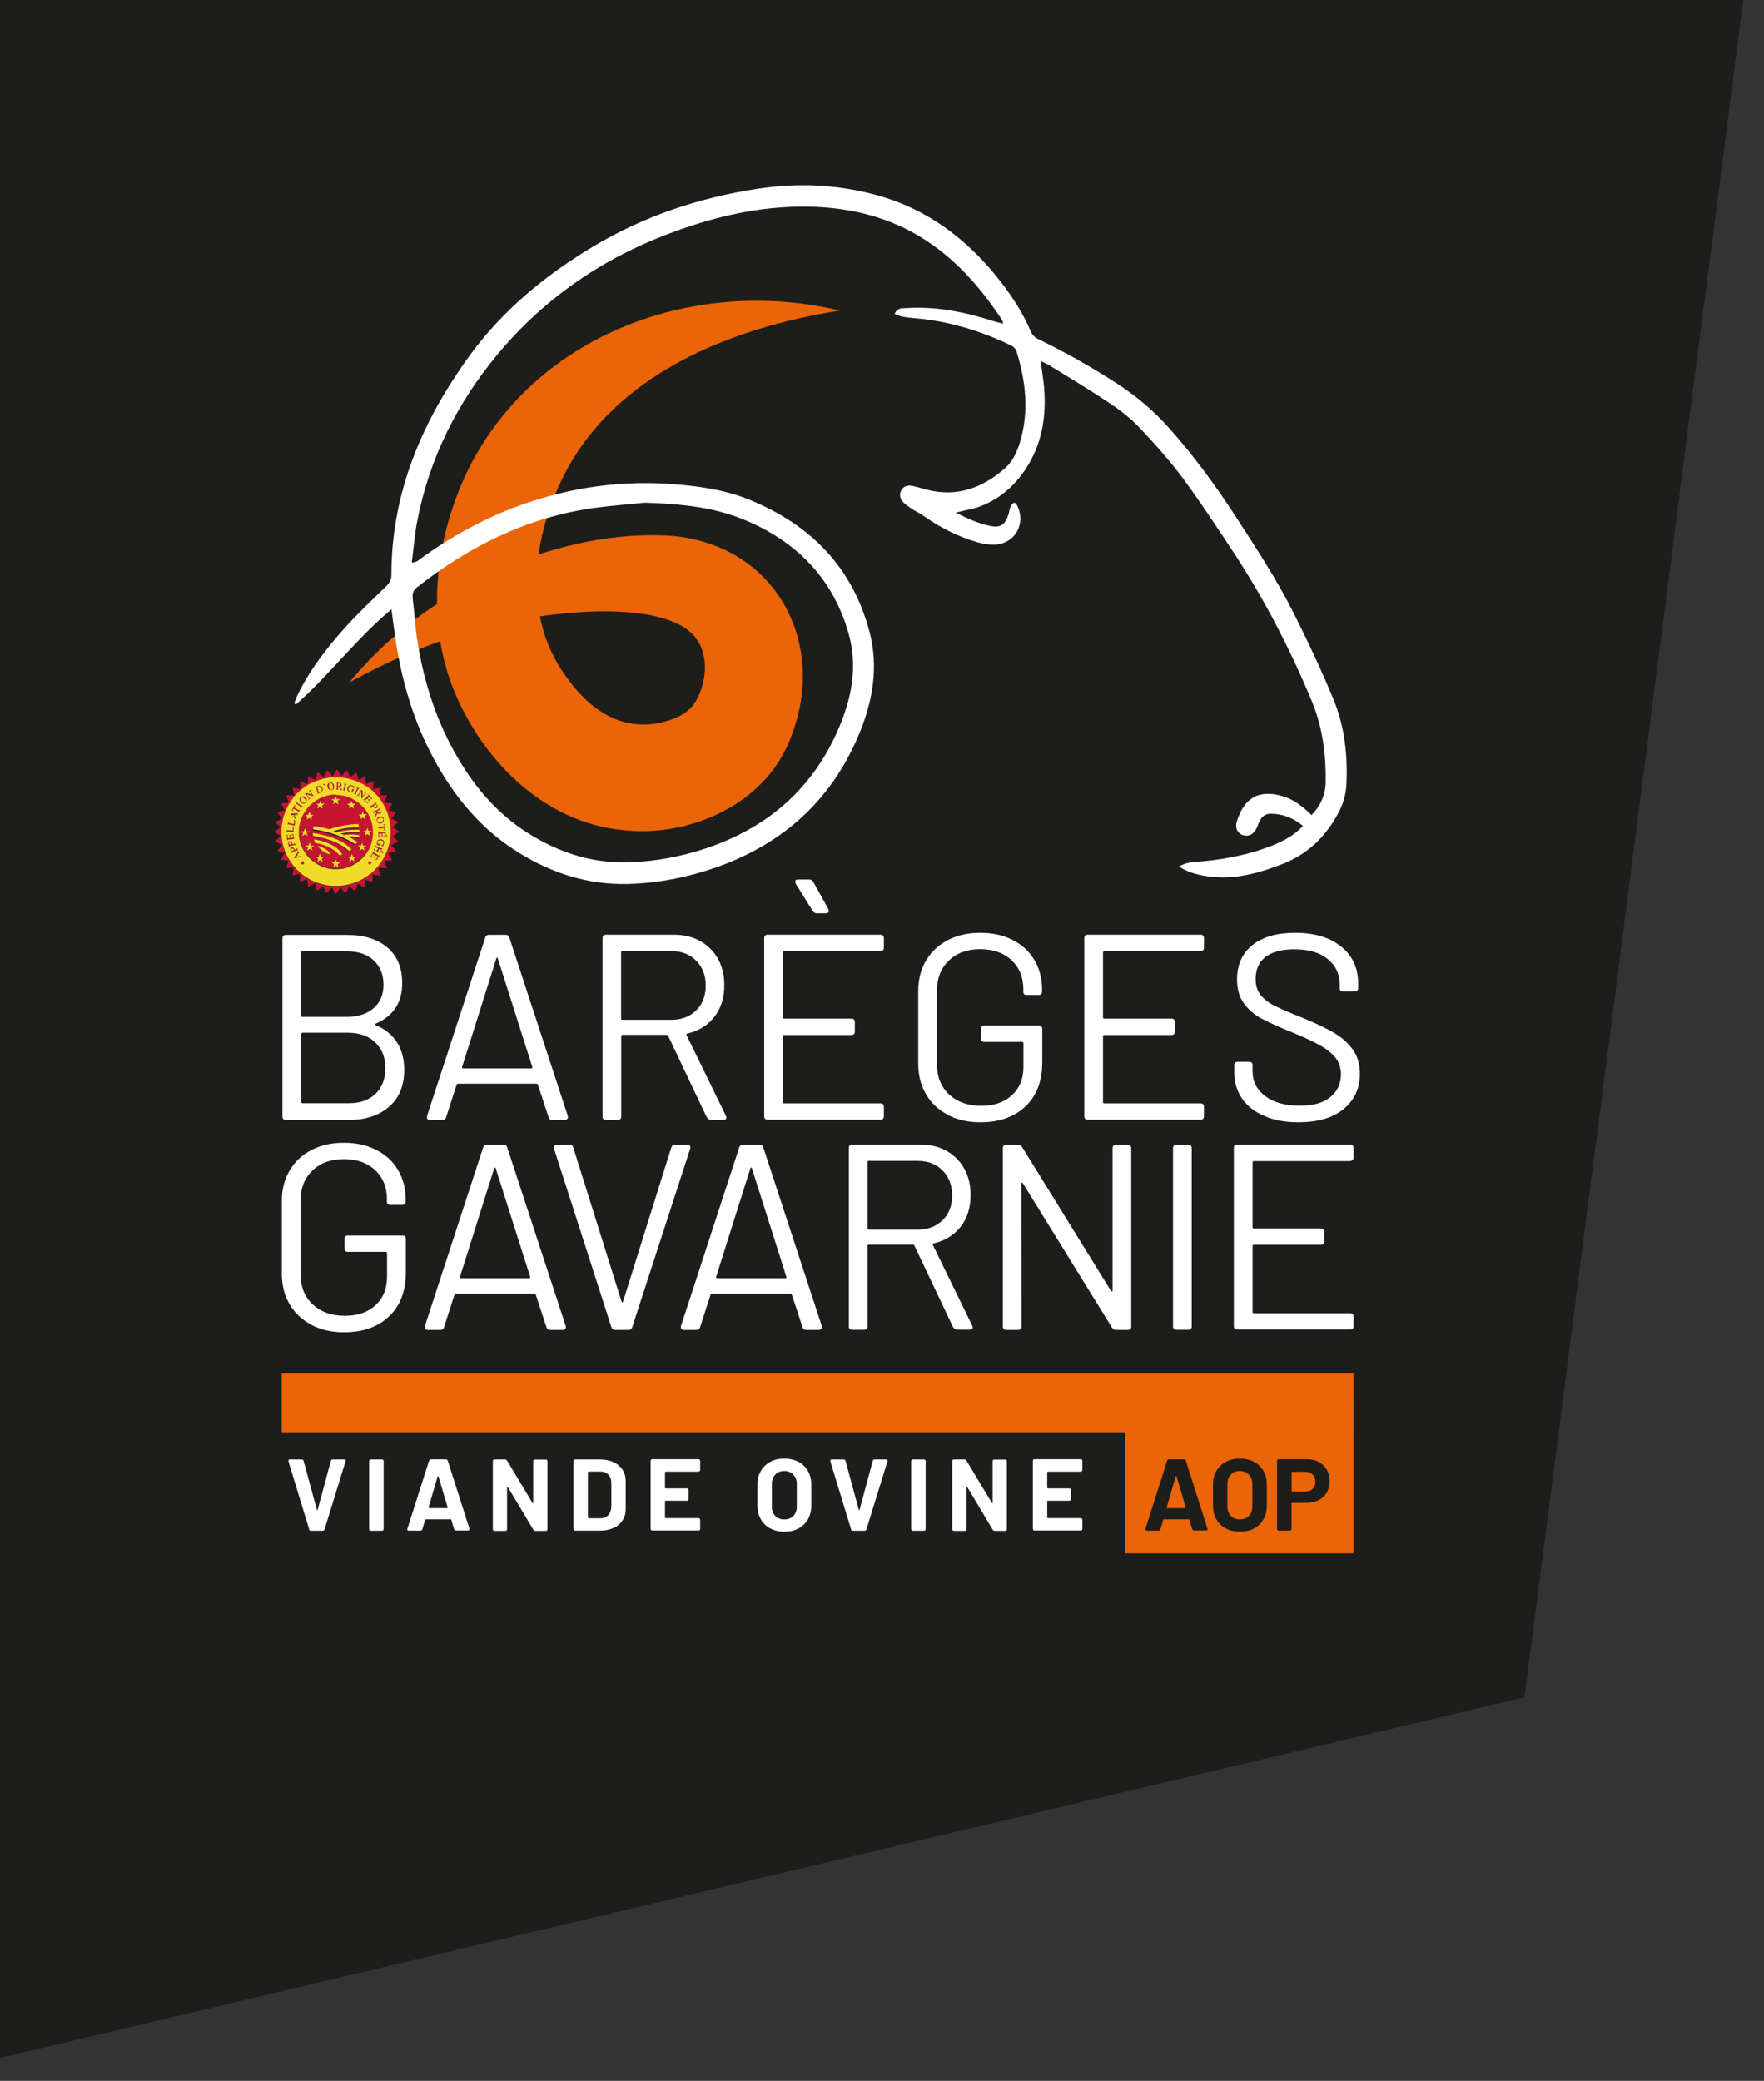 <?xml version="1.0" encoding="UTF-8"?><svg id="uuid-b5df1763-6cb4-4737-8a08-e4d1d7d3da2f" xmlns="http://www.w3.org/2000/svg" width="149.9" height="176.81" viewBox="0 0 149.9 176.81"><rect x="0" y="0" width="149.9" height="176.81" fill="#333333" stroke="none"/><path d="M0,0v174.86l129.55-30.64L148.14,0H0Z" style="fill:#1d1d1b; stroke-width:0px;"/><path d="M29.69,57.99c6.17-7.6,16.86-12.85,26.74-12.5,9.4.39,14.23,9.27,10.56,17.68-2.25,5.29-8.49,7.97-13.99,7.37-6.96-.62-12.32-6.29-14.62-12.36-1.65-4.44-1.57-9.29-.31-13.76,4.05-14.64,19.4-21.35,33.3-18.03-9.39,1.48-19.04,5.42-23.4,13.91-2.81,5.49-3.51,12.14.08,17.11,2.01,2.9,4.73,4.73,8.1,3.99,1.11-.25,2.16-.69,2.79-1.54,1.07-1.54,1.4-4.07.2-5.62-.43-.66-1.47-1.28-2.24-1.52-1.69-.62-3.87-.81-6.25-.77-7.37.24-14.32,2.37-20.97,6.04h0Z" style="fill:#eb6408; stroke-width:0px;"/><path d="M33.28,51.76c-3.02,2.52-5.29,5.6-8.13,8.1-.05-.03-.1-.06-.15-.08.09-.23.16-.47.27-.69,1.06-2.19,2.53-4.09,4.15-5.87,1.07-1.18,2.23-2.28,3.38-3.39.29-.28.46-.56.46-.97,0-7.03,2.63-13.13,6.68-18.69,2.8-3.83,6.41-6.79,10.46-9.22,4.32-2.59,9-4.15,13.97-4.91,3.47-.53,6.9-.37,10.28.58,4.01,1.13,7.22,3.48,9.86,6.66,1.25,1.51,2.33,3.12,3.1,4.92.16.37.43.53.75.68,2.26,1.1,4.45,2.34,6.56,3.71,1.67,1.08,3.16,2.35,4.48,3.84,2.03,2.29,3.84,4.74,5.51,7.31,1.78,2.75,3.59,5.48,5.05,8.41,1.2,2.39,2.34,4.81,3.36,7.28.96,2.33,1.22,4.82,1.09,7.33-.04.76-.29,1.56-.64,2.24-1.06,2.03-2.61,3.56-4.78,4.41-1.85.72-3.74,1.27-5.76,1.11-.92-.07-1.82-.24-2.65-.66-.12-.06-.22-.14-.38-.24.47-.28.94-.36,1.42-.39,2-.15,3.96-.48,5.86-1.15,1.18-.42,2.31-.91,3.24-1.9-.81-.68-1.71-1.03-2.74-1.04-.46,0-.76.25-.95.64-.11.22-.17.46-.29.67-.25.48-.69.66-1.15.5-.43-.15-.66-.61-.49-1.14.59-1.93,1.79-2.78,3.89-2.16.96.28,1.72.88,2.46,1.61.76-.79,1.18-1.71,1.2-2.76.04-2.4-.26-4.75-1.2-6.98-1.85-4.43-4.04-8.67-6.69-12.68-1.37-2.08-2.73-4.16-4.21-6.16-1.13-1.52-2.39-2.94-3.69-4.31-.75-.8-1.64-1.5-2.56-2.11-1.66-1.11-3.38-2.14-5.08-3.19-.22-.14-.47-.24-.79-.4.11.84.24,1.57.3,2.32.19,2.43-.19,4.75-1.55,6.83-1.02,1.56-2.39,2.71-4.18,3.31-.33.11-.68.16-1.02.24-.2.05-.39.1-.76.19,1.05.53,1.96.93,2.94,1.13.86.17,1.23-.1,1.52-.92.12-.36.09-.82.48-1.05.08.02.16.02.18.05.94,1.62-.03,3.46-1.87,3.51-.47.01-.97-.08-1.43-.21-1.65-.48-3.16-1.25-4.56-2.24-.31-.22-.66-.37-.97-.58-.27-.18-.55-.36-.77-.59-.3-.32-.33-.74-.12-1.05.23-.34.57-.4.93-.32.42.09.83.22,1.25.33,2.57.64,4.74-.18,6.64-1.87.64-.57.98-1.36,1.23-2.16.79-2.61.5-5.19-.29-7.74-.06-.2-.27-.41-.46-.5-2.4-1.15-4.91-1.95-7.57-2.25-.54-.06-1.08-.09-1.61-.18-.24-.04-.47-.16-.72-.25.23-.52.59-.47.94-.49,2.55-.17,5,.32,7.41,1.09.27.09.55.15.88.23-.05-.17-.06-.26-.1-.32-2.15-3.25-4.73-6.05-8.29-7.79-2.55-1.24-5.27-1.77-8.08-1.83-4.28-.09-8.36.9-12.32,2.44-5.58,2.16-10.36,5.52-14.18,10.11-3.42,4.11-5.78,8.8-6.81,14.1-.23,1.16-.32,2.35-.48,3.58.44,0,.63-.24.85-.4,2.66-1.89,5.49-3.45,8.57-4.53,4.16-1.47,8.44-2.06,12.84-1.72,2.15.17,4.31.47,6.33,1.28,5.26,2.11,8.89,5.77,10.33,11.35.73,2.84.28,5.65-.8,8.34-2.47,6.14-7,10-13.26,11.92-2.12.65-4.31,1.03-6.54,1.08-3.34.07-6.38-.9-9.21-2.65-3.18-1.96-5.47-4.7-7.22-7.95-1.72-3.18-2.73-6.58-3.26-10.13-.12-.82-.23-1.65-.35-2.58ZM54.82,42.71c-1.42.14-2.85.25-4.27.44-5.67.78-10.6,3.22-15.06,6.71-.34.26-.47.55-.42.97.13,1.1.2,2.21.35,3.3.49,3.34,1.44,6.53,3.06,9.52,1.58,2.9,3.58,5.38,6.42,7.16,2.79,1.75,5.76,2.65,9.07,2.44,1.74-.11,3.44-.4,5.1-.88,5.91-1.72,10.19-5.31,12.46-11.12.92-2.37,1.29-4.83.61-7.31-1.3-4.74-4.42-7.92-8.88-9.77-2.67-1.11-5.54-1.36-8.44-1.46Z" style="fill:#fff; stroke-width:0px;"/><path d="M31.92,87.1c.79.33,1.4.82,1.81,1.46.41.64.62,1.42.62,2.34,0,1.35-.43,2.4-1.29,3.14-.86.75-2,1.12-3.4,1.12h-5.37c-.19,0-.29-.1-.29-.29v-15.14c0-.19.1-.29.29-.29h5.21c1.45,0,2.59.36,3.43,1.08s1.25,1.73,1.25,3.03c0,.82-.19,1.52-.57,2.09-.38.57-.94,1.01-1.67,1.33-.09.04-.09.09,0,.13ZM25.58,80.94v5.35c0,.08.04.11.11.11h3.8c.94,0,1.7-.25,2.26-.74s.84-1.15.84-1.98c0-.87-.28-1.56-.84-2.08s-1.31-.77-2.26-.77h-3.8c-.08,0-.11.04-.11.11ZM31.91,92.94c.56-.54.84-1.27.84-2.18s-.29-1.64-.86-2.19c-.58-.55-1.35-.82-2.32-.82h-3.86c-.08,0-.11.04-.11.11v5.77c0,.08.04.11.11.11h3.95c.94,0,1.7-.27,2.26-.81Z" style="fill:#fff; stroke-width:0px;"/><path d="M46.61,94.91l-.9-2.74c-.03-.06-.07-.09-.11-.09h-6.69s-.08.03-.11.09l-.88,2.74c-.04.17-.15.25-.31.25h-1.08c-.1,0-.18-.03-.22-.09-.04-.06-.05-.14-.02-.25l4.94-15.14c.04-.16.15-.25.31-.25h1.44c.16,0,.27.08.31.25l4.96,15.14s.02.07.02.11c0,.06-.03.11-.08.16-.05.04-.12.07-.19.07h-1.08c-.17,0-.27-.08-.31-.25ZM39.37,90.78h5.77c.09,0,.12-.04.09-.13l-2.92-9.19c-.02-.06-.04-.09-.07-.09s-.05.03-.07.09l-2.9,9.19c-.02.09.01.13.09.13Z" style="fill:#fff; stroke-width:0px;"/><path d="M60.06,94.94l-3.28-6.92c-.03-.06-.08-.09-.13-.09h-3.75c-.08,0-.11.04-.11.11v6.83c0,.19-.1.29-.29.29h-1.01c-.19,0-.29-.1-.29-.29v-15.16c0-.19.1-.29.29-.29h5.75c1.29,0,2.33.4,3.12,1.19.79.79,1.19,1.83,1.19,3.12,0,1.05-.28,1.94-.84,2.66-.56.73-1.33,1.2-2.3,1.43-.08.02-.1.06-.07.13l3.35,6.87c.03.06.04.1.04.13,0,.13-.09.2-.27.2h-1.03c-.17,0-.28-.07-.36-.22ZM52.78,80.92v5.62c0,.08.04.11.11.11h4.16c.87,0,1.57-.27,2.11-.8.54-.53.81-1.23.81-2.1s-.27-1.58-.81-2.12c-.54-.55-1.24-.82-2.11-.82h-4.16c-.08,0-.11.04-.11.11Z" style="fill:#fff; stroke-width:0px;"/><path d="M74.82,80.83h-8.18c-.08,0-.11.04-.11.11v5.5c0,.08.04.11.11.11h5.71c.19,0,.29.1.29.29v.81c0,.19-.1.29-.29.29h-5.71c-.08,0-.11.04-.11.11v5.59c0,.08.04.11.11.11h8.18c.19,0,.29.1.29.29v.81c0,.19-.1.29-.29.29h-9.59c-.19,0-.29-.1-.29-.29v-15.14c0-.19.1-.29.29-.29h9.59c.19,0,.29.1.29.29v.81c0,.19-.1.29-.29.29ZM70.44,77.39c0,.06-.02.11-.07.15-.04.04-.1.06-.18.06h-.79c-.13,0-.25-.07-.34-.2l-1.44-2.31s-.04-.1-.04-.18c0-.12.07-.18.22-.18h.97c.15,0,.26.07.34.2l1.28,2.31c.03.09.04.14.04.16Z" style="fill:#fff; stroke-width:0px;"/><path d="M80.54,94.72c-.79-.41-1.41-.99-1.85-1.74-.44-.75-.66-1.61-.66-2.58v-6.2c0-.97.22-1.83.66-2.58.44-.75,1.06-1.33,1.85-1.74.79-.41,1.71-.62,2.76-.62s1.95.2,2.75.61c.8.4,1.42.97,1.85,1.7.43.73.65,1.55.65,2.46v.22c0,.19-.1.29-.29.29h-1.01c-.19,0-.29-.08-.29-.25v-.25c0-1-.33-1.82-1-2.45-.67-.63-1.55-.94-2.66-.94s-2,.32-2.67.97c-.67.64-1.01,1.49-1.01,2.54v6.29c0,1.05.34,1.89,1.03,2.54.69.64,1.59.97,2.72.97s1.97-.3,2.62-.9c.65-.6.98-1.4.98-2.4v-2.02c0-.07-.04-.11-.11-.11h-3.21c-.19,0-.29-.1-.29-.29v-.81c0-.19.1-.29.29-.29h4.63c.19,0,.29.1.29.29v2.83c0,1.6-.48,2.85-1.43,3.75-.95.9-2.23,1.35-3.83,1.35-1.05,0-1.97-.21-2.76-.62Z" style="fill:#fff; stroke-width:0px;"/><path d="M102.02,80.83h-8.18c-.08,0-.11.04-.11.11v5.5c0,.08.04.11.11.11h5.71c.19,0,.29.1.29.29v.81c0,.19-.1.29-.29.29h-5.71c-.08,0-.11.04-.11.11v5.59c0,.08.04.11.11.11h8.18c.19,0,.29.1.29.29v.81c0,.19-.1.29-.29.29h-9.59c-.19,0-.29-.1-.29-.29v-15.14c0-.19.1-.29.29-.29h9.59c.19,0,.29.1.29.29v.81c0,.19-.1.29-.29.29Z" style="fill:#fff; stroke-width:0px;"/><path d="M107.44,94.82c-.82-.34-1.45-.83-1.89-1.47-.44-.64-.66-1.37-.66-2.21v-.63c0-.19.1-.29.29-.29h.97c.19,0,.29.1.29.29v.54c0,.85.36,1.55,1.08,2.09s1.68.81,2.9.81,2.03-.24,2.63-.73c.6-.49.9-1.13.9-1.94,0-.52-.14-.97-.42-1.35-.28-.37-.7-.73-1.27-1.06-.57-.33-1.38-.71-2.45-1.15-1.12-.45-2-.84-2.62-1.18-.62-.34-1.12-.77-1.5-1.3-.38-.53-.57-1.2-.57-2.01,0-1.26.44-2.23,1.31-2.93s2.08-1.04,3.63-1.04c1.65,0,2.95.39,3.91,1.17.96.78,1.44,1.81,1.44,3.1v.43c0,.19-.1.29-.29.29h-.99c-.19,0-.29-.1-.29-.29v-.34c0-.87-.34-1.58-1.01-2.13-.67-.55-1.62-.83-2.85-.83-1.06,0-1.88.22-2.44.65-.56.43-.84,1.06-.84,1.89,0,.54.14.98.42,1.34.28.35.67.66,1.19.92.52.26,1.31.6,2.37,1.02,1.09.45,1.98.87,2.65,1.26.67.39,1.21.86,1.62,1.43s.61,1.25.61,2.06c0,1.24-.46,2.24-1.38,3-.92.76-2.21,1.13-3.85,1.13-1.09,0-2.05-.17-2.86-.52Z" style="fill:#fff; stroke-width:0px;"/><path d="M26.46,112.56c-.79-.41-1.41-.99-1.85-1.74-.44-.75-.66-1.61-.66-2.58v-6.2c0-.97.22-1.83.66-2.58.44-.75,1.06-1.33,1.85-1.74.79-.41,1.71-.62,2.76-.62s1.95.2,2.75.61c.8.4,1.42.97,1.85,1.7.43.73.65,1.55.65,2.46v.22c0,.19-.1.29-.29.29h-1.01c-.19,0-.29-.08-.29-.25v-.25c0-1-.33-1.82-1-2.45-.67-.63-1.55-.94-2.66-.94s-2,.32-2.67.97c-.67.64-1.01,1.49-1.01,2.54v6.29c0,1.05.34,1.89,1.03,2.54.69.64,1.59.97,2.72.97s1.97-.3,2.62-.9c.65-.6.98-1.4.98-2.4v-2.02c0-.07-.04-.11-.11-.11h-3.21c-.19,0-.29-.1-.29-.29v-.81c0-.19.1-.29.29-.29h4.63c.19,0,.29.1.29.29v2.83c0,1.6-.48,2.85-1.43,3.75-.95.9-2.23,1.35-3.83,1.35-1.05,0-1.97-.21-2.76-.62Z" style="fill:#fff; stroke-width:0px;"/><path d="M46.43,112.75l-.9-2.74c-.03-.06-.07-.09-.11-.09h-6.69s-.08.03-.11.09l-.88,2.74c-.04.17-.15.25-.31.25h-1.08c-.1,0-.18-.03-.22-.09-.04-.06-.05-.14-.02-.25l4.94-15.14c.04-.16.15-.25.31-.25h1.44c.16,0,.27.08.31.25l4.96,15.14s.02.07.02.11c0,.06-.03.11-.08.16-.05.04-.12.07-.19.07h-1.08c-.17,0-.27-.08-.31-.25ZM39.19,108.61h5.77c.09,0,.12-.04.09-.13l-2.92-9.19c-.02-.06-.04-.09-.07-.09s-.05.03-.07.09l-2.9,9.19c-.02.09.01.13.09.13Z" style="fill:#fff; stroke-width:0px;"/><path d="M51.95,112.75l-4.87-15.14s-.02-.07-.02-.11c0-.06.03-.11.08-.16.05-.04.12-.07.19-.07h1.08c.16,0,.27.08.31.25l4.09,13.05c.01.06.04.09.07.09s.05-.03.07-.09l4.09-13.05c.04-.16.15-.25.31-.25h1.06c.1,0,.18.03.22.09.04.06.05.14.02.25l-4.92,15.14c-.04.17-.15.25-.31.25h-1.15c-.17,0-.27-.08-.31-.25Z" style="fill:#fff; stroke-width:0px;"/><path d="M68.19,112.75l-.9-2.74c-.03-.06-.07-.09-.11-.09h-6.69s-.08.03-.11.09l-.88,2.74c-.04.17-.15.25-.31.25h-1.08c-.1,0-.18-.03-.22-.09-.04-.06-.05-.14-.02-.25l4.94-15.14c.04-.16.15-.25.31-.25h1.44c.16,0,.27.08.31.25l4.96,15.14s.02.07.02.11c0,.06-.03.11-.08.16-.05.04-.12.07-.19.07h-1.08c-.17,0-.27-.08-.31-.25ZM60.96,108.61h5.77c.09,0,.12-.04.09-.13l-2.92-9.19c-.02-.06-.04-.09-.07-.09s-.05.03-.07.09l-2.9,9.19c-.02.09.01.13.09.13Z" style="fill:#fff; stroke-width:0px;"/><path d="M80.99,112.77l-3.28-6.92c-.03-.06-.08-.09-.13-.09h-3.75c-.08,0-.11.04-.11.11v6.83c0,.19-.1.29-.29.29h-1.01c-.19,0-.29-.1-.29-.29v-15.16c0-.19.1-.29.29-.29h5.75c1.29,0,2.33.4,3.12,1.19.79.79,1.19,1.83,1.19,3.12,0,1.05-.28,1.94-.84,2.66-.56.73-1.33,1.2-2.3,1.43-.08.02-.1.06-.07.13l3.35,6.87c.03.06.04.1.04.13,0,.13-.09.2-.27.2h-1.03c-.17,0-.28-.07-.36-.22ZM73.72,98.75v5.62c0,.08.04.11.11.11h4.16c.87,0,1.57-.27,2.11-.8.54-.53.81-1.23.81-2.1s-.27-1.58-.81-2.12c-.54-.55-1.24-.82-2.11-.82h-4.16c-.08,0-.11.04-.11.11Z" style="fill:#fff; stroke-width:0px;"/><path d="M85.22,112.7v-15.14c0-.19.1-.29.29-.29h1.01c.13,0,.25.07.34.2l7.55,12.22s.06.06.09.06c.03,0,.04-.04.04-.1v-12.08c0-.19.1-.29.29-.29h1.01c.19,0,.29.1.29.29v15.14c0,.19-.1.29-.29.29h-1.01c-.13,0-.25-.07-.34-.2l-7.57-12.26s-.06-.06-.09-.06c-.03,0-.04.04-.04.1l.02,12.13c0,.19-.1.29-.29.29h-1.01c-.19,0-.29-.1-.29-.29Z" style="fill:#fff; stroke-width:0px;"/><path d="M99.68,112.7v-15.14c0-.19.1-.29.29-.29h1.01c.19,0,.29.1.29.29v15.14c0,.19-.1.29-.29.29h-1.01c-.19,0-.29-.1-.29-.29Z" style="fill:#fff; stroke-width:0px;"/><path d="M114.73,98.66h-8.18c-.08,0-.11.04-.11.11v5.5c0,.08.04.11.11.11h5.71c.19,0,.29.1.29.29v.81c0,.19-.1.29-.29.29h-5.71c-.08,0-.11.04-.11.11v5.59c0,.08.04.11.11.11h8.18c.19,0,.29.1.29.29v.81c0,.19-.1.29-.29.29h-9.59c-.19,0-.29-.1-.29-.29v-15.14c0-.19.1-.29.29-.29h9.59c.19,0,.29.1.29.29v.81c0,.19-.1.29-.29.29Z" style="fill:#fff; stroke-width:0px;"/><line x1="23.94" y1="119.2" x2="115.02" y2="119.2" style="fill:none; stroke:#eb6408; stroke-miterlimit:10; stroke-width:5px;"/><rect x="98.93" y="115.9" width="12.79" height="19.4" transform="translate(230.92 20.27) rotate(90)" style="fill:#eb6408; stroke-width:0px;"/><path d="M101.31,129.94l-.24-.8s-.02-.04-.05-.04h-2.12s-.05.01-.05.04l-.24.8c-.03.08-.08.12-.16.12h-1c-.05,0-.09-.02-.11-.05-.02-.03-.03-.07,0-.12l1.84-5.77c.03-.08.08-.12.16-.12h1.27c.08,0,.14.04.16.12l1.84,5.77s0,.03,0,.05c0,.03-.01.06-.03.08-.02.02-.06.03-.1.03h-1c-.08,0-.14-.04-.16-.12ZM99.19,128.15h1.53s.05-.02.04-.06l-.78-2.64s-.02-.03-.03-.03-.03.01-.04.03l-.77,2.64s0,.06.04.06Z" style="fill:#1d1d1b; stroke-width:0px;"/><path d="M104.17,129.88c-.34-.18-.61-.44-.8-.77-.19-.33-.29-.71-.29-1.15v-1.85c0-.43.1-.8.29-1.13.19-.33.46-.58.8-.77s.74-.27,1.19-.27.86.09,1.2.27.61.44.8.77c.19.33.29.71.29,1.13v1.85c0,.43-.1.82-.29,1.15-.19.33-.46.59-.8.77-.34.18-.74.27-1.2.27s-.85-.09-1.19-.28ZM106.13,128.81c.2-.2.29-.47.29-.8v-1.9c0-.33-.1-.6-.29-.81-.19-.2-.45-.31-.77-.31s-.57.1-.77.31c-.19.21-.29.47-.29.81v1.9c0,.33.1.6.29.8.19.2.45.3.77.3s.57-.1.77-.3Z" style="fill:#1d1d1b; stroke-width:0px;"/><path d="M112.08,124.23c.29.16.51.38.67.66s.24.61.24.98-.08.68-.25.96-.4.49-.69.64c-.3.15-.64.23-1.03.23h-1.22s-.05.02-.05.05v2.16c0,.1-.05.15-.15.15h-.93c-.1,0-.15-.05-.15-.15v-5.77c0-.1.05-.15.15-.15h2.4c.38,0,.72.08,1,.23ZM111.54,126.5c.16-.15.24-.35.24-.6s-.08-.46-.24-.61c-.16-.16-.38-.23-.64-.23h-1.09s-.05.02-.05.05v1.58s.02.05.05.05h1.09c.27,0,.48-.08.64-.23Z" style="fill:#1d1d1b; stroke-width:0px;"/><path d="M26.27,129.94l-1.76-5.77s0-.03,0-.05c0-.08.04-.11.13-.11h1c.08,0,.14.04.16.12l1.13,4.17s.02.03.03.03.03-.01.03-.03l1.12-4.16c.03-.09.08-.13.16-.13h.98c.05,0,.09.02.11.05.02.03.03.07,0,.12l-1.78,5.77c-.03.08-.08.12-.16.12h-1c-.08,0-.14-.04-.16-.12Z" style="fill:#fff; stroke-width:0px;"/><path d="M31.37,129.92v-5.76c0-.1.05-.15.15-.15h.93c.1,0,.15.05.15.15v5.76c0,.1-.05.15-.15.15h-.93c-.1,0-.15-.05-.15-.15Z" style="fill:#fff; stroke-width:0px;"/><path d="M38.59,129.94l-.24-.8s-.02-.04-.05-.04h-2.12s-.05.01-.05.04l-.24.8c-.03.08-.08.12-.16.12h-1c-.05,0-.09-.02-.11-.05-.02-.03-.03-.07,0-.12l1.84-5.77c.03-.08.08-.12.16-.12h1.27c.08,0,.14.04.16.12l1.84,5.77s0,.03,0,.05c0,.03-.01.06-.03.08-.02.02-.06.03-.1.03h-1c-.08,0-.14-.04-.16-.12ZM36.47,128.15h1.53s.05-.02.04-.06l-.78-2.64s-.02-.03-.03-.03-.03.01-.04.03l-.77,2.64s0,.06.04.06Z" style="fill:#fff; stroke-width:0px;"/><path d="M41.88,129.92v-5.76c0-.1.05-.15.15-.15h.89c.07,0,.13.03.17.1l2.16,3.6s.02.03.04.03c.01,0,.02-.02.02-.04v-3.53c0-.1.05-.15.15-.15h.91c.1,0,.15.05.15.15v5.76c0,.1-.05.15-.15.15h-.88c-.07,0-.13-.03-.17-.1l-2.17-3.63s-.02-.03-.04-.03c-.01,0-.02.02-.02.04v3.57c0,.1-.04.15-.14.15h-.92c-.1,0-.15-.05-.15-.15Z" style="fill:#fff; stroke-width:0px;"/><path d="M48.73,129.92v-5.76c0-.1.05-.15.15-.15h2.12c.43,0,.81.08,1.14.23.33.15.58.37.76.64.18.28.27.6.27.96v2.39c0,.36-.09.68-.27.96s-.43.49-.76.64c-.33.15-.71.23-1.14.23h-2.12c-.1,0-.15-.05-.15-.15ZM50,129.01h1.04c.27,0,.48-.09.65-.27s.25-.42.26-.72v-1.99c0-.3-.08-.54-.25-.72-.16-.18-.39-.27-.66-.27h-1.03s-.05.02-.05.05v3.86s.02.05.05.05Z" style="fill:#fff; stroke-width:0px;"/><path d="M59.35,125.05h-2.79s-.05.02-.05.05v1.32s.02.05.05.05h1.81c.1,0,.15.05.15.15v.75c0,.1-.05.15-.15.15h-1.81s-.05.02-.05.05v1.38s.02.05.05.05h2.79c.1,0,.15.05.15.15v.75c0,.1-.05.15-.15.15h-3.91c-.1,0-.15-.05-.15-.15v-5.76c0-.1.05-.15.15-.15h3.91c.1,0,.15.05.15.15v.75c0,.1-.05.15-.15.15Z" style="fill:#fff; stroke-width:0px;"/><path d="M65.46,129.88c-.34-.18-.61-.44-.8-.77-.19-.33-.29-.71-.29-1.15v-1.85c0-.43.1-.8.29-1.13.19-.33.46-.58.8-.77s.74-.27,1.19-.27.86.09,1.2.27.61.44.8.77c.19.33.29.71.29,1.13v1.85c0,.43-.1.82-.29,1.15-.19.33-.46.59-.8.77-.34.18-.74.27-1.2.27s-.85-.09-1.19-.28ZM67.42,128.81c.2-.2.29-.47.29-.8v-1.9c0-.33-.1-.6-.29-.81-.19-.2-.45-.31-.77-.31s-.57.1-.77.31c-.19.21-.29.47-.29.81v1.9c0,.33.1.6.29.8.19.2.45.3.77.3s.57-.1.77-.3Z" style="fill:#fff; stroke-width:0px;"/><path d="M72.32,129.94l-1.76-5.77s0-.03,0-.05c0-.08.04-.11.13-.11h1c.08,0,.14.04.16.12l1.13,4.17s.02.03.03.03.03-.01.03-.03l1.12-4.16c.03-.09.08-.13.16-.13h.98c.05,0,.09.02.11.05.02.03.03.07,0,.12l-1.78,5.77c-.03.08-.08.12-.16.12h-1c-.08,0-.14-.04-.16-.12Z" style="fill:#fff; stroke-width:0px;"/><path d="M77.43,129.92v-5.76c0-.1.05-.15.15-.15h.93c.1,0,.15.05.15.15v5.76c0,.1-.05.15-.15.15h-.93c-.1,0-.15-.05-.15-.15Z" style="fill:#fff; stroke-width:0px;"/><path d="M80.92,129.92v-5.76c0-.1.05-.15.15-.15h.89c.07,0,.13.03.17.1l2.16,3.6s.02.03.04.03c.01,0,.02-.02.02-.04v-3.53c0-.1.05-.15.15-.15h.91c.1,0,.15.05.15.15v5.76c0,.1-.05.15-.15.15h-.88c-.07,0-.13-.03-.17-.1l-2.17-3.63s-.02-.03-.04-.03c-.01,0-.02.02-.02.04v3.57c0,.1-.04.15-.14.15h-.92c-.1,0-.15-.05-.15-.15Z" style="fill:#fff; stroke-width:0px;"/><path d="M91.83,125.05h-2.79s-.05.02-.05.05v1.32s.02.05.05.05h1.81c.1,0,.15.05.15.15v.75c0,.1-.05.15-.15.15h-1.81s-.05.02-.05.05v1.38s.02.05.05.05h2.79c.1,0,.15.05.15.15v.75c0,.1-.05.15-.15.15h-3.91c-.1,0-.15-.05-.15-.15v-5.76c0-.1.05-.15.15-.15h3.91c.1,0,.15.05.15.15v.75c0,.1-.05.15-.15.15Z" style="fill:#fff; stroke-width:0px;"/><path d="M32.18,73.78s0,.07.02.11c.02.09.04.18.06.27.01.07.03.14.04.2,0,.01,0,.02,0,.03,0,.04,0,.04-.04.03-.07-.01-.15-.03-.22-.05-.05,0-.09-.02-.14-.03-.05-.01-.1-.02-.15-.03-.03,0-.06-.01-.1-.02,0,.01,0,.02,0,.03,0,.04,0,.09,0,.13,0,.09,0,.19.01.28,0,.06,0,.13,0,.19,0,.01,0,.02,0,.03-.01,0-.02,0-.04,0-.06-.02-.13-.05-.19-.07-.11-.04-.21-.08-.32-.12-.03,0-.05-.02-.08-.03-.01,0,0,.02-.01.03,0,.01,0,.02,0,.04,0,.04,0,.08-.01.12,0,.03,0,.07-.01.1,0,.08-.02.17-.02.25,0,.04-.01.08-.02.12-.02,0-.03,0-.04-.01-.15-.08-.29-.17-.44-.25-.03-.02-.07-.04-.1-.05-.01.02-.02.04-.02.06-.03.11-.06.23-.09.34-.02.06-.03.12-.05.17,0,.02,0,.03-.02.05,0,.01-.02.02-.03,0-.03-.02-.05-.04-.08-.06-.02-.02-.04-.04-.07-.05-.05-.04-.11-.08-.16-.13-.06-.05-.12-.09-.17-.14,0,0-.02-.01-.03-.02-.02.03-.03.07-.05.1-.02.03-.03.07-.04.1-.02.03-.03.07-.05.1-.01.03-.03.07-.04.1-.02.03-.03.07-.05.1-.02.03-.02.07-.05.1-.03-.02-.05-.05-.08-.08-.03-.03-.05-.06-.08-.08-.02-.03-.05-.05-.07-.08-.02-.03-.05-.05-.07-.08-.03-.03-.05-.06-.07-.08-.02-.03-.05-.05-.07-.08-.02,0-.02,0-.03.02-.04.05-.07.11-.11.16-.04.06-.08.12-.12.19-.03.04-.05.08-.08.12-.01.02-.03.04-.04.06-.02,0-.02-.02-.03-.03-.03-.05-.06-.1-.1-.15-.07-.11-.15-.22-.22-.34,0-.01-.02-.02-.02-.03-.01,0-.02.02-.03.02-.06.07-.12.14-.19.21-.07.08-.15.16-.22.24,0,0,0,0-.01,0-.01,0-.02,0-.02-.02-.04-.08-.07-.15-.11-.23-.04-.08-.07-.16-.11-.24-.01-.03-.03-.06-.04-.09,0,0,0-.01,0-.01-.02,0-.02,0-.03.01-.06.05-.12.09-.18.14-.09.07-.18.15-.28.22-.01,0-.02.02-.04.02,0,0,0-.01,0-.02-.02-.06-.03-.11-.05-.17-.01-.05-.03-.1-.04-.15-.02-.07-.04-.14-.05-.2,0-.03-.02-.06-.03-.1,0,0-.01,0-.02,0-.06.03-.12.07-.18.1-.08.04-.15.09-.23.13-.03.02-.07.04-.1.06-.02,0-.03.02-.05.02,0,0,0-.01,0-.02,0-.06-.01-.13-.02-.19,0-.02,0-.04,0-.06-.01-.1-.02-.2-.03-.3,0-.01,0-.03,0-.04,0-.01,0-.03,0-.05-.01,0-.02,0-.03,0-.03.02-.06.03-.1.04-.07.03-.15.06-.23.09-.08.03-.17.06-.25.09,0,0-.02,0-.03,0,0-.08,0-.15,0-.22,0-.07,0-.15.01-.22,0-.07.01-.15,0-.22-.06,0-.11.02-.17.03-.05,0-.11.02-.16.03-.05.01-.11.02-.16.04-.05.01-.11.02-.16.03-.01-.02,0-.04,0-.06.01-.07.03-.14.04-.21.01-.06.03-.12.04-.19.01-.06.02-.13.04-.19,0,0,0,0,0-.01,0,0,0,0-.02,0-.05,0-.11,0-.16,0-.12,0-.23.01-.35.02-.04,0-.09,0-.14,0,0,0,0-.02,0-.02.02-.05.04-.1.06-.15.03-.09.07-.18.1-.27.02-.04.03-.08.04-.12,0-.02.01-.04.02-.06-.02-.01-.05-.01-.07-.02-.03,0-.07,0-.1-.01,0,0-.01,0-.02,0-.08,0-.16-.02-.24-.03-.04,0-.08,0-.12-.01-.03,0-.06,0-.09-.01,0,0,0,0-.01,0,0,0,0-.01,0-.02.04-.07.08-.14.12-.2.03-.05.06-.11.09-.16.03-.05.05-.09.08-.14,0-.02.02-.04.03-.05-.01-.01-.03-.02-.05-.02-.09-.02-.18-.05-.27-.07-.1-.03-.19-.05-.29-.08,0,0,0,0-.01,0-.02,0-.02-.02,0-.03.06-.08.13-.16.19-.24.06-.07.11-.14.17-.21.01-.02.02-.03.04-.05-.01,0-.02-.01-.03-.02-.12-.06-.24-.11-.37-.17-.06-.02-.11-.05-.17-.07-.01,0-.03-.02-.04-.03.03-.04.06-.06.09-.09.03-.03.07-.06.1-.09.03-.03.06-.06.1-.09.03-.03.07-.06.1-.09.03-.03.06-.06.09-.09,0-.02-.01-.02-.02-.03-.06-.04-.11-.07-.17-.11-.07-.05-.14-.09-.21-.14-.04-.03-.08-.06-.12-.08,0,0-.01,0-.02-.02,0,0,.01-.02.02-.02.02-.02.04-.03.06-.04.08-.05.15-.1.23-.15.07-.04.13-.09.2-.13.01,0,.03-.02.04-.03-.02-.03-.04-.05-.07-.07-.02-.02-.05-.04-.07-.06-.07-.07-.15-.13-.22-.2-.04-.03-.07-.07-.11-.1,0,0-.01-.01-.02-.02.01,0,.02-.01.03-.02.09-.04.18-.08.28-.12.02-.01.04-.02.06-.03.05-.02.1-.04.15-.06.02-.01.05-.02.07-.03,0,0,0,0,.02-.01,0-.01-.01-.02-.02-.03-.05-.06-.09-.12-.14-.18-.06-.08-.12-.15-.18-.23-.02-.02-.03-.04-.05-.06,0,0,0-.01-.02-.02,0,0,.01,0,.02-.01.03,0,.06-.02.1-.03.07-.02.14-.04.21-.06.04-.01.08-.03.13-.04.04-.01.08-.02.13-.03.02,0,.04-.01.06-.02,0-.01,0-.02-.01-.03-.07-.12-.14-.24-.21-.36-.03-.05-.06-.11-.09-.17,0,0,0-.01-.01-.02,0,0,.01-.01.02-.01.06,0,.12-.02.18-.02.04,0,.08,0,.13-.02.03,0,.07,0,.1-.01.03,0,.06,0,.09-.01.03,0,.05,0,.08,0,.02,0,.04,0,.05-.01,0,0,0-.02,0-.03-.05-.13-.1-.26-.15-.39-.02-.07-.05-.13-.07-.2,0-.01,0-.01.02-.01.01,0,.03,0,.05,0,.04,0,.08,0,.12,0,.03,0,.06,0,.09,0,.11,0,.22.01.33.02.02,0,.04,0,.06,0,0-.02,0-.05,0-.07-.02-.1-.04-.19-.06-.29-.02-.08-.03-.16-.05-.24,0-.02,0-.03,0-.05.04,0,.07,0,.1.01.13.03.26.05.39.08.05.01.1.02.15.03.01,0,.02-.02.01-.03,0-.07,0-.14-.01-.21,0-.01,0-.03,0-.04,0-.1,0-.19-.01-.29,0-.02,0-.05,0-.07,0,0,0-.02,0-.03.04.01.08.03.11.04.11.04.22.08.34.13.05.02.09.04.14.05,0,0,.01,0,.02,0,0,0,.01,0,.02-.01,0,0,0-.01,0-.02,0-.09.02-.19.03-.28,0-.04.01-.08.01-.12,0-.06.01-.12.02-.18,0,0,0-.02,0-.03,0-.03.01-.03.03-.02.04.02.08.04.11.06.09.05.19.11.28.16.04.02.09.05.13.08.01,0,.02.01.04,0,.03-.1.06-.21.09-.31.03-.1.06-.21.09-.32.01,0,.02,0,.03.01.03.02.06.05.1.08.09.07.19.15.28.23.02.02.05.04.07.06.02.01.03.02.05.04,0,0,.01-.01.02-.02.01-.02.02-.05.03-.07.04-.09.08-.19.13-.28.03-.06.06-.13.09-.19,0-.01,0-.03.03-.04,0,0,.01,0,.02.01.06.06.11.12.17.19.05.06.11.12.16.18.03.03.06.06.09.09,0,0,.01.01.02.02,0,0,.01-.01.02-.02.04-.06.08-.12.12-.18.04-.06.08-.12.12-.18.04-.06.07-.11.11-.17,0,0,0,0,.01-.01,0,0,.01,0,.01,0,.04.05.07.11.11.17.04.06.08.12.12.17.02.02.03.05.04.07.03.04.05.08.08.12,0,0,0,.01.02.02,0,0,.01-.01.02-.02.05-.06.11-.12.16-.18.08-.08.15-.17.23-.25.01-.02.03-.03.05-.04.03.04.04.08.06.12.02.04.04.08.06.12.02.04.04.08.05.12.02.04.04.08.05.12.02.04.04.08.05.12.02,0,.03,0,.04,0,.04-.03.08-.07.13-.1.04-.03.08-.07.12-.1.06-.05.13-.1.19-.15.02-.01.03-.02.05-.04,0,0,.01.01.01.02,0,.02.01.04.02.06.01.05.03.1.04.16,0,.02.01.05.02.07.02.09.05.18.07.27,0,.02.01.04.02.05.02,0,.03,0,.05-.02.15-.09.3-.17.45-.26.02-.01.04-.02.05-.03.01,0,.02,0,.03-.01,0,0,0,.01,0,.01.01.11.02.22.04.34,0,.06,0,.12.02.17,0,.04,0,.08.01.12,0,0,0,.01,0,.02.02,0,.03,0,.05-.01.06-.02.13-.05.19-.07.06-.02.13-.05.19-.07.05-.02.09-.04.14-.06.01,0,.03-.02.05-.01.01,0,0,.02,0,.03,0,.08,0,.15,0,.23,0,.13-.01.26-.02.38,0,0,0,.02,0,.03.03,0,.06-.01.09-.02.11-.02.23-.05.34-.07.05-.01.11-.03.16-.04.02,0,.04,0,.06,0,0,.02,0,.05,0,.07-.02.06-.02.12-.04.18-.01.04-.02.08-.03.12-.02.08-.03.16-.05.24,0,.01,0,.02,0,.04.01,0,.03,0,.04,0,.07,0,.13,0,.2-.01.08,0,.17,0,.25-.01.05,0,.09,0,.14,0,0,0,.02,0,.02,0,0,.01,0,.03,0,.04-.03.08-.06.16-.09.23-.04.11-.09.22-.13.34,0,0,0,.02,0,.03.22.02.44.05.66.07,0,.01,0,.02,0,.03-.02.04-.04.07-.06.11-.06.11-.13.22-.19.33-.02.03-.04.06-.05.09,0,0,0,.01,0,.02.01,0,.02.01.03.01.05.01.1.03.15.04.03,0,.06.02.09.02.11.03.22.06.33.09.01,0,.02,0,.03.01,0,.02-.01.03-.02.04-.03.03-.05.07-.08.1-.05.06-.09.12-.14.17-.02.03-.04.05-.06.08-.03.04-.07.08-.1.12,0,0,0,.01,0,.02.1.05.2.09.3.14.1.05.2.09.3.14-.02.03-.05.05-.07.07-.1.09-.2.19-.31.28-.02.02-.05.04-.07.07-.01.01-.02.02-.04.04.02.03.05.04.08.06.1.07.21.14.31.21.04.03.08.05.12.08.01.01.03.02.04.04,0,.01-.02.02-.04.03-.09.06-.19.12-.28.19-.07.04-.13.09-.2.13-.01,0-.02.01-.03.03.05.05.11.1.16.15.05.05.11.1.16.15.05.05.11.1.16.15-.01.02-.03.03-.05.03-.07.03-.13.06-.2.09-.06.03-.12.06-.19.09-.04.02-.09.04-.13.06-.01,0-.02.01-.03.02,0,.01.01.02.02.03.08.09.15.19.23.28.04.05.08.1.12.16,0,0,.02.02.02.03.01.02.01.03-.01.03-.03,0-.05.02-.08.02-.09.03-.19.05-.28.08-.07.02-.13.03-.2.05-.02,0-.04.01-.06.02,0,.02,0,.03.01.05.06.1.11.19.17.29.04.07.08.14.12.21,0,.01.01.02.02.04,0,0-.02,0-.02,0-.02,0-.04,0-.06,0-.06,0-.11.01-.17.02-.04,0-.08,0-.12.01-.03,0-.05,0-.08,0-.02,0-.04,0-.06,0-.05,0-.09.01-.14.02,0,0,0,0-.01,0,0,.01,0,.03,0,.04.03.09.07.18.1.27.04.1.08.2.12.3,0,0,0,0,0,.01,0,0-.01,0-.02,0-.06,0-.13,0-.19,0-.13,0-.27-.02-.4-.02-.01,0-.03,0-.05,0M23.92,70.69c0,.1,0,.21,0,.31,0,.08.01.16.02.24.01.09.02.19.04.28.02.1.04.19.06.29.03.1.05.21.09.31,0,.04.02.08.04.12.02.05.04.1.06.15.05.11.09.22.14.32.03.06.06.12.09.18.02.04.04.08.07.12.02.03.04.07.06.1.02.04.05.07.07.11.03.04.06.09.09.13.05.07.1.14.15.21.02.03.05.06.08.09.05.07.11.13.17.19.05.06.11.11.16.17.05.05.1.1.15.15.07.06.15.12.22.18.07.06.15.11.22.16.03.02.06.04.09.06.04.03.08.06.13.08.07.04.15.08.22.13.02.01.04.02.05.03.06.03.11.05.17.08.06.03.12.06.18.08.09.04.19.07.28.11.11.04.23.07.35.1.07.02.14.03.21.05.05.01.09.02.14.03.08.01.17.03.25.04.1.01.2.02.3.02.13.01.26.01.39,0,.04,0,.08,0,.12,0,.07,0,.15,0,.22-.01.09,0,.18-.02.27-.04.05,0,.11-.02.16-.03.05,0,.1-.02.15-.03.05-.01.1-.03.16-.04.11-.03.22-.06.33-.1.09-.03.19-.07.28-.11.08-.03.15-.07.23-.1.09-.05.19-.1.28-.15.09-.05.18-.11.26-.16.07-.05.14-.1.21-.15,0,0,.01,0,.02-.01.04-.03.08-.06.12-.09.04-.03.08-.07.12-.1.04-.04.08-.07.13-.11.05-.05.1-.1.15-.15.04-.04.09-.09.12-.13.07-.09.14-.17.22-.26.03-.04.06-.08.09-.12.09-.13.18-.27.26-.41.08-.14.15-.28.21-.42.03-.06.05-.12.08-.18.05-.1.08-.21.12-.32.02-.05.03-.11.05-.16.01-.05.03-.1.04-.14.01-.05.02-.09.03-.14.01-.07.03-.14.04-.21,0-.04,0-.07.01-.11.02-.1.02-.2.03-.3,0-.08,0-.15,0-.23,0-.09,0-.18,0-.27,0-.09-.01-.17-.02-.26,0-.05,0-.09-.01-.14,0-.06-.02-.12-.03-.17-.01-.06-.02-.12-.03-.19-.02-.08-.03-.16-.06-.23-.02-.07-.04-.15-.06-.22-.04-.12-.08-.24-.13-.36-.02-.05-.04-.1-.07-.15-.04-.09-.08-.18-.13-.27-.03-.06-.07-.12-.1-.19-.04-.07-.09-.14-.13-.21,0,0,0,0,0,0-.04-.06-.08-.11-.12-.17-.04-.05-.07-.1-.11-.15-.06-.07-.12-.15-.18-.21-.05-.05-.1-.1-.14-.15-.03-.03-.06-.06-.09-.09-.05-.05-.11-.1-.16-.15-.07-.06-.14-.12-.21-.17-.07-.05-.14-.1-.21-.15,0,0-.01,0-.02,0-.02-.01-.03-.02-.05-.03-.01,0-.02-.02-.03-.02-.05-.03-.11-.06-.16-.1-.05-.03-.1-.05-.14-.08-.02-.01-.04-.03-.07-.04-.08-.03-.15-.08-.24-.11,0,0,0,0-.01,0-.04-.02-.08-.04-.13-.06-.08-.03-.16-.06-.24-.09-.05-.02-.1-.04-.16-.05-.04-.01-.09-.02-.13-.04-.07-.02-.14-.04-.2-.05-.07-.01-.14-.03-.21-.04-.06-.01-.12-.02-.17-.03-.07,0-.15-.02-.22-.03,0,0,0,0-.01,0-.08-.01-.17-.02-.26-.02-.16,0-.31,0-.47,0-.1,0-.19.01-.29.03-.06,0-.12.02-.18.02-.07.01-.14.03-.22.04-.05.01-.11.03-.16.04-.03,0-.06.01-.09.02-.09.03-.18.05-.26.08-.04.01-.09.03-.13.05-.04.02-.09.03-.13.05-.03.01-.05.02-.08.04-.04.02-.09.03-.13.05-.07.04-.15.07-.22.11-.05.03-.1.05-.15.08-.07.04-.14.09-.21.13-.06.04-.12.08-.18.12-.07.05-.14.1-.2.16-.07.06-.15.12-.22.19-.05.04-.09.09-.14.13-.04.04-.08.09-.13.13-.06.07-.12.14-.18.21-.02.03-.04.05-.06.08-.01.01-.02.03-.03.05-.04.05-.07.1-.11.15-.03.05-.07.1-.1.15-.06.09-.12.19-.17.29-.05.09-.09.17-.13.26-.01.02-.02.05-.03.07-.02.05-.05.1-.07.15-.03.08-.06.16-.09.24-.03.09-.06.19-.09.29-.04.12-.06.25-.08.37-.02.09-.03.17-.04.26,0,.05-.01.09-.01.14,0,.08-.02.15-.02.23,0,.08,0,.16,0,.24" style="fill:#c51531; stroke-width:0px;"/><path d="M28.57,67.52c.06,0,.13,0,.19,0,.04,0,.07,0,.11,0,.05,0,.1.01.14.02.06,0,.12.02.18.03,0,0,.02,0,.03,0,.06,0,.11.02.17.04.01,0,.03,0,.04.01.03,0,.06.02.09.03.09.03.18.06.27.1.03.01.06.03.09.04.08.03.15.07.22.12.07.04.14.08.21.13.06.04.12.08.17.12.05.03.09.07.13.11.03.02.06.05.09.07.01,0,.02.02.03.03.06.06.11.11.16.17.03.04.07.07.1.11.05.07.11.13.15.2.06.09.12.18.18.28.05.1.1.2.15.3.05.11.09.22.12.33.03.11.06.22.08.33,0,.03,0,.07.01.1,0,.05.01.09.02.14.02.12.02.24.02.36,0,.03,0,.06,0,.09,0,.08,0,.17-.02.25-.01.08-.02.16-.03.24-.01.08-.03.15-.05.22-.02.08-.05.16-.08.25-.02.06-.04.11-.07.17-.02.05-.05.1-.07.16-.02.04-.04.08-.07.12,0,0,0,.01-.01.02-.03.07-.07.13-.12.2-.04.07-.09.13-.14.19-.04.05-.08.1-.12.15-.07.07-.14.15-.21.21-.03.03-.06.05-.09.08-.03.02-.06.05-.09.07-.09.07-.18.14-.27.2-.08.05-.16.1-.24.14-.05.03-.11.06-.17.08-.06.03-.12.05-.18.07-.06.02-.12.04-.17.06-.07.02-.15.05-.22.06-.05.01-.11.03-.16.04-.03,0-.05,0-.08.01-.05,0-.1.01-.16.02-.03,0-.07,0-.1.01-.06,0-.13.01-.19.01-.07,0-.14,0-.21,0-.05,0-.09,0-.14-.01-.06,0-.12-.02-.17-.02-.07,0-.13-.02-.19-.03-.04,0-.08-.02-.12-.03-.07-.02-.13-.04-.2-.06-.06-.02-.12-.04-.18-.06-.06-.03-.12-.05-.18-.08-.07-.03-.14-.07-.21-.11-.07-.04-.13-.08-.19-.12-.05-.03-.1-.07-.15-.11-.05-.03-.09-.07-.14-.11-.08-.07-.16-.15-.24-.22-.05-.05-.09-.1-.14-.15-.06-.07-.12-.14-.17-.22-.07-.11-.14-.22-.2-.33-.04-.08-.08-.16-.12-.24-.05-.12-.09-.23-.13-.35-.03-.09-.05-.19-.07-.29-.02-.1-.03-.21-.05-.32,0-.06,0-.11-.01-.17,0-.1,0-.21,0-.31,0-.1.02-.21.03-.31.02-.1.04-.19.06-.29.02-.1.06-.2.09-.3.02-.05.04-.09.06-.14.02-.05.04-.1.07-.15.01-.03.03-.06.04-.09.02-.03.04-.07.06-.1.05-.08.09-.15.14-.23.03-.04.05-.07.08-.11.06-.09.14-.17.21-.25.04-.04.08-.08.12-.12.07-.06.14-.13.21-.19.05-.04.1-.08.15-.11.07-.05.14-.1.21-.14.07-.04.14-.08.2-.12.04-.02.08-.04.12-.06.13-.05.25-.11.39-.15.09-.03.18-.05.27-.07.07-.01.14-.03.2-.04.02,0,.03,0,.04,0,.05,0,.1-.01.15-.02,0,0,.02,0,.03,0,.07,0,.15,0,.22,0h.02ZM30.46,70.11s-.04,0-.05,0c-.11,0-.23,0-.34.01-.07,0-.14.01-.21.02-.02,0-.04,0-.07.01-.07,0-.14,0-.2.03,0,0-.02,0-.02,0-.06,0-.12.02-.18.02-.04,0-.07.01-.11.02-.05,0-.1,0-.14.03,0,0-.01,0-.02,0-.05.01-.11.02-.16.03-.09.02-.18.04-.26.06-.05.01-.09.02-.14.03-.08.02-.16.05-.24.07-.11.03-.21.06-.32.1-.02,0-.05.01-.07,0-.09-.03-.18-.05-.27-.07-.05-.01-.09-.02-.14-.03-.05-.01-.11-.03-.16-.04-.03,0-.07-.01-.1-.02-.03,0-.05-.01-.08-.01-.05-.01-.11-.02-.16-.03-.04,0-.09-.01-.13-.02-.01,0-.02,0-.03,0-.02,0-.04,0-.05,0-.04,0-.08-.01-.12-.02-.01,0-.02,0-.04,0s-.02,0-.03,0c0,.05-.02.1-.03.16,0,.03,0,.06,0,.1.01,0,.03,0,.04.01.08.01.17.03.25.04.02,0,.05,0,.07,0,.1.02.2.04.31.06.1.02.21.04.31.07.07.02.13.03.2.05.04.01.09.02.13.03.07.02.15.04.22.06.07.02.15.05.22.07.07.02.14.04.2.07.05.02.1.04.16.06.05.02.1.04.15.06.08.03.17.07.25.1.04.02.09.04.13.06.07.03.14.07.21.1.06.03.11.05.17.09.07.04.14.08.21.12.08.05.16.1.24.15.03.02.06.04.08.06.01,0,.02.02.05.02,0,0,0-.01,0-.02.04-.05.07-.11.11-.16,0,0,0-.01,0-.02,0-.01,0-.02,0-.03-.02-.02-.04-.04-.07-.05-.04-.03-.09-.06-.13-.09-.08-.05-.17-.1-.25-.15-.08-.04-.15-.08-.23-.13,0,0,0,0-.01-.02.02,0,.04,0,.05,0,.1,0,.19,0,.29,0,.11,0,.23.01.34.04.05,0,.09.01.14.03.01,0,.03,0,.04,0,.02-.05.03-.1.04-.15,0-.02,0-.03-.02-.04,0,0-.02,0-.03,0-.07-.02-.14-.03-.21-.05,0,0-.01,0-.02,0-.06,0-.13-.01-.19-.02-.11-.01-.23,0-.34,0-.11,0-.21.02-.32.02,0,0,0,0-.01,0-.04,0-.07.01-.11.02-.02,0-.04,0-.07,0-.05-.02-.09-.04-.14-.06-.03-.01-.06-.03-.09-.04,0,0-.01,0,0-.02.03,0,.07-.01.1-.02.04,0,.08-.02.12-.02.09-.02.17-.03.26-.04.03,0,.06,0,.08-.01.06,0,.13-.02.19-.02.06,0,.11,0,.17-.01.03,0,.06,0,.09,0,.1,0,.19,0,.29,0,.08,0,.16,0,.24,0,0,0,.02,0,.02,0,0-.06,0-.16,0-.19-.04,0-.08-.01-.13-.01-.06,0-.12,0-.19,0-.13,0-.26,0-.38.01-.11,0-.22.01-.33.03-.03,0-.06,0-.09.01-.04,0-.08.01-.13.02-.02,0-.05,0-.07.01-.05.01-.11.02-.16.03-.07.01-.14.03-.2.04-.04.01-.09.02-.13.03-.02,0-.05.01-.07.02-.04.01-.09.02-.13,0,0,0,0,0,0,0-.04-.01-.08-.03-.12-.04-.03-.01-.06-.02-.08-.03,0,0,0,0,0-.01.03-.01.06-.02.09-.03.05-.02.11-.02.16-.05.02,0,.04-.01.06-.02.08-.02.17-.04.25-.06.09-.02.18-.04.26-.06.07-.01.15-.03.23-.04.02,0,.03,0,.05,0,.05,0,.11-.02.16-.02.03,0,.05,0,.08,0,.07-.01.15-.02.22-.03.05,0,.1-.01.16-.01.07,0,.14,0,.21,0,.07,0,.13,0,.2,0,0,0,.02,0,.02,0,0,0,.02,0,.02-.01-.01-.06-.02-.13-.05-.19M26.6,71.05s0,0,.01,0c.03.01.05,0,.08.01.09.01.17.04.26.05,0,0,0,0,0,0,.07.01.14.03.21.05.05.01.11.02.16.04.13.03.26.06.38.1.09.03.18.05.26.09.07.03.13.05.2.07.05.02.11.05.16.07.07.02.13.05.2.08.08.04.17.08.25.12.11.06.22.12.33.19.06.04.12.08.18.13.05.03.09.06.13.1.04.04.09.08.14.12.02.02.04.04.05.05.02.02.03.02.04,0,0,0,0,0,.01,0,.04-.03.08-.06.12-.09.02-.01.04-.03.05-.05,0-.02-.01-.03-.03-.04-.03-.03-.06-.06-.09-.09-.03-.03-.06-.05-.09-.08-.03-.03-.07-.06-.1-.08-.08-.06-.16-.12-.25-.18-.07-.04-.13-.08-.2-.12-.03-.02-.06-.04-.09-.05-.05-.02-.09-.04-.14-.07-.05-.03-.1-.05-.16-.08-.01,0-.03-.01-.04-.02-.02,0-.03-.01-.05-.02-.01,0-.02,0-.03-.01-.06-.03-.13-.06-.19-.08-.07-.03-.15-.06-.23-.09,0,0,0,0-.01,0-.04-.01-.07-.02-.11-.03-.06-.02-.11-.04-.17-.06-.07-.02-.15-.05-.22-.06,0,0-.02,0-.03,0-.06-.02-.12-.04-.19-.05-.05-.01-.09-.02-.14-.03-.08-.03-.17-.04-.25-.06-.05-.01-.09-.02-.14-.03-.02,0-.04,0-.06,0-.07-.01-.14-.03-.2-.04-.02,0-.05,0-.08,0,0,.09.01.18.03.26M26.79,71.6c.07.02.14.03.22.05.06.01.12.03.18.04.05.01.09.04.14.04,0,0,.01,0,.02,0,.03.01.06.02.09.03.06.02.13.04.19.07.06.02.12.05.18.07.11.04.21.1.32.16.06.03.12.07.18.11.09.06.17.12.25.19.06.05.12.11.17.17.02.03.05.06.07.09.01.02.03.02.05.02.06-.01.13-.02.19-.04.01,0,.03,0,.04-.03,0-.01-.01-.03-.02-.04-.01-.03-.04-.06-.05-.09-.02-.03-.04-.06-.07-.09-.04-.05-.08-.1-.13-.14-.04-.04-.09-.08-.13-.12-.06-.05-.11-.09-.17-.13-.06-.04-.11-.07-.17-.11-.1-.06-.2-.11-.31-.16-.06-.03-.12-.05-.18-.08-.09-.04-.18-.07-.27-.1-.06-.02-.11-.04-.17-.06-.1-.03-.2-.06-.31-.08,0,0-.01,0-.02,0-.04-.02-.09-.02-.13-.03-.07-.02-.14-.03-.21-.04-.02,0-.04,0-.06,0,0,.01,0,.02,0,.03.03.09.07.17.11.25M26.98,71.87s0,.03.01.04c0,0,.02.02.03.02.04.05.09.1.13.15.05.05.11.1.17.15.02.01.04.03.05.05.02.02.04.03.07.05.04.02.07.05.11.07.07.04.15.08.23.11.06.03.13.05.19.07.03,0,.06.02.09.02,0-.02-.01-.05-.02-.07-.03-.05-.07-.1-.11-.15-.03-.04-.07-.08-.11-.11-.04-.03-.07-.06-.11-.09-.05-.03-.11-.07-.17-.1-.05-.02-.09-.05-.14-.07-.1-.04-.2-.08-.3-.11-.04-.01-.08-.03-.13-.03M26.42,69.39s0-.01.01-.01c.04-.03.08-.06.12-.09.03-.02.05-.04.08-.06,0,0,0,0,0,0,0,0,0,0,0,0-.06,0-.13,0-.19,0-.08,0-.07.01-.1-.07-.02-.05-.04-.1-.06-.16,0,0,0-.01-.02-.02-.01.03-.03.06-.04.09-.01.04-.02.08-.04.12-.02.05-.02.05-.06.05-.05,0-.11,0-.16,0-.03,0-.03,0-.07.01.02.02.04.04.06.05.04.02.08.05.11.08.04.03.04.03.02.07,0,.01,0,.02-.01.03-.01.04-.03.08-.04.12,0,.02-.01.04-.01.05,0,0,0,0,0,0,.02-.01.04-.03.06-.04.04-.03.08-.06.13-.09.03-.02.04-.02.06,0,.06.04.13.09.19.13,0,0,0,0,.01,0-.03-.09-.05-.17-.08-.26M30.59,69.64c.09-.05.16-.11.24-.16.08.05.15.11.23.16-.01-.05-.02-.09-.04-.14-.01-.04-.03-.08-.04-.12,0,0,.01-.01.02-.02.04-.03.08-.06.12-.09.02-.02.05-.04.07-.06-.09-.02-.18,0-.26-.01,0,0,0,0,0,0-.02-.06-.04-.11-.06-.17,0-.03-.02-.04-.04-.06-.01.02-.02.04-.03.06-.02.05-.03.11-.05.16,0,0,0,.02-.01.03-.01,0-.03,0-.04,0-.05,0-.1,0-.14,0-.02,0-.05,0-.07.01,0,0,0,0,0,.01.02.02.04.03.06.05.04.03.08.05.12.08.03.02.03.03.02.05-.02.07-.05.15-.07.23M30.76,71.6s-.01.04-.02.05c-.02.06-.04.12-.06.18,0,.03-.02.04-.05.04-.06,0-.11,0-.17,0-.02,0-.04,0-.06,0,.01.02.02.04.04.05.05.03.1.07.14.1.01,0,.02.02.02.04,0,.01,0,.03-.01.04-.02.06-.04.12-.06.18,0,0,0,.01,0,.02.01,0,.02,0,.03-.01.06-.04.12-.08.17-.12.02-.02.03-.02.05,0,.03.02.06.04.08.06.03.02.06.04.09.06,0,0,.02,0,.02,0,0,0,0,0,0,0-.02-.06-.04-.12-.05-.18,0-.01,0-.03-.01-.04,0-.01,0-.03.01-.04,0,0,.02,0,.02-.01.05-.03.09-.07.14-.1.01,0,.02-.03.03-.04h-.21s-.02,0-.03,0c-.02,0-.03,0-.03-.02,0-.02-.01-.04-.02-.06-.02-.06-.04-.12-.07-.18M30.84,70.6s.03.03.04.04c0,0,.02.01.03.02.04.03.09.06.13.09.02.02.02.02.01.05,0,.02-.01.03-.02.05-.02.05-.04.1-.05.15,0,0,0,.01,0,.02.08-.04.14-.1.22-.15.03.03.07.05.1.07.03.03.07.05.1.07,0,0,.01,0,.02,0,0-.02,0-.04-.01-.06-.02-.05-.03-.11-.05-.16,0-.03,0-.03.02-.05,0,0,0,0,0,0,.04-.03.08-.06.12-.09.01,0,.02-.02.03-.03s.02-.01.03-.03c-.02,0-.04,0-.06,0-.06,0-.11,0-.17,0-.02,0-.03,0-.04,0-.04-.08-.06-.17-.1-.25,0,.02-.02.03-.02.05,0,.02-.02.05-.02.07-.01.04-.04.12-.06.14-.09,0-.17,0-.27.01M28.76,68.35s0-.01,0-.02c0-.02,0-.04-.02-.06-.01-.04-.03-.08-.04-.13-.01-.04-.01-.05.02-.07,0,0,0,0,.01,0,.05-.04.1-.07.15-.11,0,0,.01-.01.01-.02-.01,0-.03,0-.04,0-.06,0-.13,0-.19,0-.01,0-.02,0-.04,0-.01-.04-.03-.09-.04-.13-.02-.04-.02-.08-.05-.12-.04.08-.06.17-.09.25-.02.01-.03.01-.05.01-.07,0-.14,0-.21,0,0,0-.01,0-.02.01,0,0,0,.01.01.02.03.02.05.04.08.05.04.03.08.06.12.08,0,.02,0,.04-.01.06-.02.06-.04.12-.06.18,0,0-.01.02,0,.03.02-.01.04-.02.06-.03.04-.04.09-.06.13-.09.01,0,.03-.01.04-.02.01,0,.02.01.03.02.05.03.09.06.14.1.02.01.03.03.06.03M26.27,70.61s-.01,0-.02,0c-.07,0-.14,0-.21,0-.02,0-.03,0-.05,0-.02-.05-.04-.11-.06-.17,0-.02-.02-.04-.03-.07,0,0,0-.01-.01-.02-.05.08-.05.17-.1.26h-.14s-.09,0-.14,0c.03.02.06.04.08.06.03.02.07.05.1.07.01,0,.03.02.04.03-.03.08-.05.16-.08.24,0,0,0,0,0,0,0,0,0,0,0,0,.01,0,.03-.01.04-.02.02-.01.05-.03.07-.04.03-.02.05-.04.08-.06.01,0,.03-.01.04-.02.04.03.07.05.11.07.04.03.07.05.12.07,0-.09-.05-.17-.07-.25.06-.06.15-.1.21-.17M28.54,73s0,0-.01,0c0,.02-.02.04-.02.06-.02.05-.04.11-.05.16,0,.01,0,.03-.03.04h-.17s-.06,0-.09,0c.03.02.04.04.07.06.05.03.1.06.14.1,0,.02,0,.04-.02.05-.02.06-.04.12-.05.18,0,0,0,.01,0,.02.06-.02.1-.06.15-.1.02-.01.04-.03.07-.04,0,0,.02,0,.02.01.04.03.08.06.13.09.02.01.04.02.05.03,0,0,.01,0,.02,0,0-.01,0-.02,0-.03-.01-.05-.03-.09-.04-.14,0-.03-.02-.06-.02-.08.04-.03.08-.07.13-.1.02-.02.04-.03.07-.05,0,0,0,0,0-.02-.09,0-.18,0-.26,0,0-.01-.01-.02-.02-.03-.02-.05-.04-.1-.05-.16,0-.02-.02-.04-.03-.07M26.32,71.62s-.02.03-.02.05c-.02.04-.03.09-.04.13,0,.02-.02.05-.03.07h-.19s-.04,0-.06.01c0,.01.01.02.02.03.04.02.07.05.11.08.02.01.03.02.05.04.01,0,.02.02.01.03,0,.01,0,.02,0,.04-.01.04-.03.08-.04.12,0,.01,0,.03-.01.04,0,.01,0,.02-.01.04.02,0,.03,0,.04-.01.05-.04.11-.08.17-.12.01,0,.02-.01.03-.02.06.04.12.08.17.12.02.01.03.02.05.03,0,0,0,0,0,0-.01-.04-.02-.09-.04-.13,0-.03-.02-.06-.03-.09,0-.02,0-.03.01-.04.05-.03.09-.07.14-.1.02-.01.03-.03.05-.05-.02,0-.05,0-.07,0-.06,0-.11,0-.17,0,0,0-.02,0-.03,0-.02-.06-.04-.11-.06-.16-.01-.03-.02-.06-.04-.08M29.48,68.29s.02.02.02.02c.05.03.09.07.14.1.02.01.03.02.05.03.01,0,.01.02.01.03,0,0,0,.02,0,.03-.01.05-.03.09-.04.14,0,.02-.01.05-.02.07,0,0,0,0,0,0,0,0,0,0,.01,0,.05-.04.11-.08.17-.12,0,0,.02-.01.03-.02.01,0,.03,0,.04,0,.02.01.03.02.05.03.05.03.09.07.14.1,0,0,.01,0,.02,0-.01-.08-.05-.16-.07-.25.01,0,.02-.02.03-.02.05-.03.09-.07.14-.1.02-.02.03-.02.04-.05-.02,0-.04,0-.05,0-.05,0-.11,0-.16,0-.06,0-.05,0-.08-.05,0,0,0,0,0,0-.02-.06-.04-.12-.06-.17,0,0,0-.01-.02-.02-.02.06-.04.12-.06.18,0,.02-.01.04-.02.06,0,0,0,.01-.02.01,0,0-.02,0-.03,0-.05,0-.1,0-.15,0-.02,0-.04,0-.07,0,0,0-.01,0-.03,0M26.86,68.29s.01.01.01.02c.05.04.1.07.15.11.01,0,.03.02.04.03.01,0,.01.02.01.03-.01.03-.02.06-.03.09-.01.05-.03.09-.04.15,0,0,.02,0,.03,0,.04-.03.09-.06.13-.09.02-.01.03-.02.05-.03.01,0,.03-.01.05,0,.02.01.04.03.05.04.04.03.08.06.13.09,0,0,.01,0,.02,0,0-.02,0-.03,0-.04-.02-.05-.03-.1-.05-.15,0-.02-.01-.04,0-.07.05-.04.1-.08.16-.11.02-.01.03-.03.05-.05-.02,0-.03,0-.05,0-.06,0-.11,0-.17,0-.01,0-.02,0-.03,0-.02,0-.03,0-.03-.02,0-.02-.02-.04-.02-.07-.02-.05-.03-.1-.05-.14,0,0,0-.02-.02-.01-.02.03-.03.08-.04.12-.02.04-.03.08-.04.13-.01,0-.03,0-.04,0-.05,0-.09,0-.14,0-.03,0-.06,0-.1,0M27.03,72.95s0,.02,0,.03c-.01.03-.02.06-.03.09-.02.04-.03.09-.04.14.01,0,.02-.01.02-.01.06-.04.12-.08.18-.13.03-.02.03-.02.06,0,.05.03.1.07.15.1.02.01.04.02.06.04,0-.03-.02-.06-.02-.08-.01-.05-.03-.09-.04-.14,0-.02-.01-.03,0-.06.03-.02.06-.04.08-.06.03-.02.06-.04.09-.07,0,0,.02-.01.01-.03,0,0-.01,0-.02,0-.07,0-.14,0-.2,0-.03,0-.03,0-.05-.03-.02-.06-.04-.11-.06-.17,0-.01,0-.03-.02-.04,0,0,0-.02-.02-.01,0,.02-.02.04-.02.06-.02.05-.03.09-.05.14-.02.05-.02.05-.07.05-.05,0-.1,0-.15,0-.02,0-.04,0-.06,0,0,0,0,0,0,0,.06.06.14.1.21.16M30.13,73.22c-.02-.09-.06-.18-.08-.27.03-.03.07-.05.1-.08.03-.03.08-.05.1-.08,0,0,0,0,0,0-.03,0-.06,0-.09,0-.05,0-.1,0-.15,0-.02,0-.03,0-.03-.02-.02-.05-.04-.1-.05-.16,0-.02-.02-.04-.03-.06-.02.02-.02.04-.03.06-.02.05-.04.1-.05.15,0,.02-.02.03-.04.03-.05,0-.09,0-.14,0-.03,0-.05,0-.08,0,0,0,0,0-.02,0,.02.02.04.04.06.05.04.02.07.05.11.07.01.01.03.02.04.03-.02.08-.06.17-.08.25,0,0,.01,0,.02,0,.02-.01.05-.03.07-.04.04-.03.08-.06.12-.09.02-.02.03-.02.05,0,.03.02.06.04.08.06.04.03.08.05.12.09" style="fill:#c51531; stroke-width:0px;"/><path d="M32.08,69.09s-.02.02-.03.03c-.03.06-.06.12-.09.18-.01.03-.02.05-.02.09,0,0,0,.01,0,.02,0,0-.02,0-.02,0-.02-.03-.03-.06-.05-.09,0-.02,0-.04,0-.06.04-.08.08-.16.12-.24.01-.02.01-.04,0-.05-.01,0-.03,0-.04,0-.04.02-.08.04-.12.06-.03.01-.05.04-.04.07,0,0,0,.01,0,.02-.01,0-.02,0-.02,0,0-.01-.02-.03-.02-.04-.02-.05-.04-.1-.07-.15,0,0,0,0,0-.02,0,0,.01,0,.02.01.03.03.05.03.08.02.05-.02.1-.05.16-.07.06-.03.13-.06.19-.09,0,0,.01,0,.02-.01.04-.02.04-.03.04-.07,0-.01,0-.02.01-.02,0,0,.01.01.02.02.04.07.07.15.11.22.02.05.03.1.01.16,0,.02-.02.04-.03.05-.05.04-.1.05-.16.03-.02,0-.03-.01-.04-.03-.01-.01-.03-.02-.04-.04M32.25,68.84s-.02,0-.02,0c-.05.02-.11.05-.16.07-.01,0-.02.02,0,.03.01.02.03.05.05.07.04.06.13.06.18,0,0,0,.01-.02.01-.03,0-.06,0-.1-.05-.14" style="fill:#c51531; stroke-width:0px;"/><path d="M28.86,66.83c.04.07.09.13.13.2.02.03.04.06.08.07,0,0,0,0,0,0,0,0,0,0,0,0-.04,0-.07,0-.11,0-.02,0-.03-.01-.04-.02-.02-.04-.05-.07-.07-.1-.03-.04-.05-.08-.08-.13,0-.01-.02-.02-.03-.02-.02,0-.03,0-.04.03,0,.04,0,.08,0,.13,0,0,0,.02,0,.02,0,.02.01.05.04.06,0,0,.02,0,.03.01-.01,0-.01,0-.02,0-.05,0-.1,0-.14,0-.01,0-.03,0-.04,0,0,0-.02,0-.03,0,0,0,0-.01,0-.01.03,0,.04-.02.06-.04,0-.02,0-.04,0-.07,0-.09.01-.17.01-.26,0-.01,0-.02,0-.04,0-.03,0-.05,0-.08,0-.03-.01-.04-.04-.05t-.02-.02s0,0,.01,0c.04,0,.07,0,.11,0,.03,0,.06,0,.09,0,.04,0,.09,0,.13.02.02,0,.04.02.06.04.05.05.05.11.03.17,0,.02-.03.04-.05.05-.03.01-.05.03-.08.03,0,0,0,0-.01,0M28.72,66.78s.08,0,.11,0c.05-.01.08-.04.08-.09,0-.04,0-.08-.05-.11,0,0-.01,0-.02-.01-.03-.02-.08-.02-.12,0,0,.01,0,.03,0,.04,0,.01,0,.03,0,.04,0,.04,0,.08,0,.13" style="fill:#c51531; stroke-width:0px;"/><path d="M26.95,67.43s.02-.02.03-.02c.02-.01.03-.04.02-.06,0,0,0,0,0-.01-.01-.04-.02-.07-.04-.11-.02-.04-.04-.09-.06-.14-.02-.04-.03-.08-.05-.12,0-.01,0-.02-.02-.03-.01-.02-.02-.03-.05-.03,0,0-.02,0-.03,0,0,0,0,0,0,0,.02,0,.03-.02.05-.03.04-.01.07-.03.11-.04,0,0,.01,0,.02,0,.05-.03.1-.04.16-.05.08-.01.16,0,.23.06,0,0,0,0,.01.01.06.07.09.16.08.25,0,.05-.02.09-.05.13-.05.07-.12.1-.19.13-.03.01-.06.03-.1.04-.03.01-.07.02-.1.03,0,0-.01,0-.03,0M27.12,67.33c.06-.01.1-.04.15-.08.05-.04.07-.09.07-.16,0-.04-.01-.08-.03-.12-.02-.05-.06-.09-.1-.12-.02-.01-.03-.02-.05-.02-.05,0-.09,0-.14,0-.02,0-.05.01-.07.03-.01,0-.02.02-.01.03,0,.01,0,.03.01.04.02.06.05.13.07.19.02.05.04.11.06.16,0,.02.02.03.03.04" style="fill:#c51531; stroke-width:0px;"/><path d="M27.84,66.8s0-.09.03-.13c.02-.04.05-.08.09-.11.07-.05.15-.06.23-.05.08.01.14.06.18.12.03.05.05.11.05.17,0,.04,0,.07,0,.11-.01.04-.03.08-.06.12-.07.07-.15.09-.24.09-.05,0-.09-.02-.13-.05-.05-.03-.09-.08-.11-.13-.02-.04-.03-.09-.02-.14M28.31,66.86c0-.06,0-.12-.02-.17-.02-.06-.06-.1-.11-.13-.04-.02-.08-.02-.11,0-.04.02-.07.06-.09.09,0,0,0,.01,0,.02-.01.04-.01.09-.01.13,0,.06.01.11.04.17.01.03.03.05.06.07.05.04.14.05.19,0,0,0,.01-.01.02-.01.01,0,.02-.02.03-.04.02-.04.03-.09.02-.13" style="fill:#c51531; stroke-width:0px;"/><path d="M26.48,67.5s-.03-.06-.05-.08c-.02-.02-.03-.04-.05-.07-.02-.02-.04-.05-.05-.07,0,0,0-.01-.01-.02-.02-.02-.05-.04-.08-.02,0,0-.02,0-.02,0,.03-.04.05-.06.15-.12,0,0,.01,0,0,.02,0,.01-.01.02-.02.03,0,.01,0,.03,0,.04,0,.01.01.03.02.04.02.03.04.06.06.08,0,0,0,.01.01.02.05.06.09.13.14.19.02.02.03.05.05.07,0,0,0,.01,0,.02,0,0,0,0,0,.01,0,0-.01,0-.02,0-.02,0-.04,0-.07-.01-.07-.02-.13-.04-.2-.06-.07-.02-.13-.04-.2-.05-.02,0-.05,0-.08-.01,0,.01,0,.02.01.03.04.06.08.11.12.17,0,.01.01.02.02.03.01.02.03.04.05.06.02.02.05.03.08.02,0,0,.01,0,.02,0,0,0,0,.02,0,.02-.02.03-.05.05-.08.07-.02.01-.03.02-.05.03,0,0-.01,0-.02,0,0-.02.01-.03.02-.04.01-.02.01-.04,0-.06-.02-.03-.04-.06-.06-.09-.03-.04-.06-.08-.09-.13,0-.01-.02-.02-.03-.03,0,0,0,0-.01-.01,0-.03-.03-.05-.05-.07-.02-.03-.05-.04-.09-.03,0,0-.01,0-.02,0,0,0,0,0,0-.01.03-.03.06-.06.1-.08.01,0,.03,0,.04,0,.06.02.12.03.17.05.06.02.12.03.18.05.03,0,.05.01.08.02,0,0,0,0,.02,0" style="fill:#c51531; stroke-width:0px;"/><path d="M32.29,69.97c-.08,0-.14-.03-.2-.09-.03-.03-.05-.07-.06-.11-.02-.04-.02-.09-.02-.13,0-.05.03-.1.06-.14.05-.07.13-.11.22-.12.04,0,.07,0,.11,0,.02,0,.04.01.06.02.01,0,.03.02.04.03.03.02.06.05.08.09.04.07.05.15.03.23,0,0,0,0,0,.01-.02.06-.06.11-.12.15-.06.04-.13.06-.2.06M32.24,69.87s.05,0,.08-.01c.06,0,.11-.03.16-.06.04-.02.07-.06.08-.1.02-.04.02-.09-.01-.13-.04-.06-.1-.09-.17-.09-.05,0-.1.01-.15.03-.01,0-.03,0-.04.01-.06.02-.11.06-.13.12-.04.09,0,.15.07.21.04,0,.07.03.11.02" style="fill:#c51531; stroke-width:0px;"/><path d="M30.69,67.26s-.02,0-.02.01c-.03.04-.06.08-.09.12-.03.04-.06.09-.09.13,0,.01-.01.02-.02.04,0,.01,0,.02,0,.03,0,.01.01.02.02.03,0,0,0,0,0,.01,0,0,0,0,0,0-.06-.03-.11-.07-.15-.11,0-.01,0-.01.01,0,0,0,0,0,0,0,.04.02.06,0,.09-.03.04-.05.08-.1.12-.16.02-.04.05-.07.07-.1.01-.02.02-.04.03-.05.02-.03.02-.07,0-.1,0,0,0,0,0-.01,0-.01.01-.01.02,0,.04.02.07.04.1.06.01,0,.02.02.02.04,0,.04,0,.08,0,.12,0,.07,0,.15.02.22,0,.03,0,.05,0,.08,0,.01,0,.03,0,.04,0,0,0,0,0,0,0,0,0,0,.01,0,.02-.02.03-.04.04-.06.03-.05.06-.09.09-.13.01-.01.02-.03.03-.05.02-.03.01-.05,0-.08,0,0,0-.01-.02-.03.01,0,.02,0,.02,0,.04.02.07.04.1.07.01.01.03.02.04.04,0,0-.01,0-.02,0-.01,0-.02,0-.03,0-.01,0-.02,0-.03,0-.02.03-.05.05-.07.08-.02.03-.04.06-.06.09-.01.02-.02.03-.03.05-.04.05-.07.11-.11.16,0,.01-.02.02-.03.03,0,0-.01,0-.02,0,0,0,0,0,0-.01,0-.02,0-.05,0-.07,0-.07,0-.15-.01-.22,0-.08,0-.16-.02-.24,0,0,0-.02,0-.02" style="fill:#c51531; stroke-width:0px;"/><path d="M25.73,67.68c.1,0,.18.04.24.11,0,0,.01.02.02.03.04.05.06.11.06.17,0,.05-.01.1-.03.14,0,0,0,.01,0,.02-.03.02-.05.06-.08.08-.06.05-.13.06-.21.05-.12-.02-.19-.09-.25-.18-.03-.05-.03-.1-.02-.15,0-.02,0-.05.01-.07,0,0,0-.01,0-.02.03-.04.06-.08.1-.12.04-.03.1-.06.16-.05M25.7,67.76c-.07,0-.11.02-.15.07-.03.05-.04.1-.01.16,0,0,0,.01,0,.02.02.04.04.08.08.11.01.01.03.03.04.04.04.03.08.06.13.07.05,0,.1,0,.14-.04.01,0,.03-.02.03-.03.03-.06.03-.11,0-.17-.01-.03-.03-.05-.05-.07-.03-.03-.05-.06-.09-.09-.04-.03-.09-.06-.14-.06" style="fill:#c51531; stroke-width:0px;"/><path d="M32.33,71.65s0,.02,0,.02c0,.06-.02.12-.04.18,0,0,0,0-.01,0,0,0,0,0-.01-.01,0,0,0,0,0,0,0-.03-.02-.04-.05-.05-.05-.01-.09-.03-.14-.03-.03,0-.05-.02-.05-.05,0-.06-.01-.13,0-.19,0,0,0-.02,0-.03,0-.05.04-.1.08-.14.06-.07.14-.09.24-.08.07,0,.13.03.18.08.04.04.07.08.09.13.01.06.02.12,0,.18-.01.03-.02.07-.04.09,0,0,0,.02-.01.03,0,.02-.01.03,0,.05,0,0,0,.01,0,.02,0,0-.02,0-.03,0-.04,0-.08-.02-.12-.02-.01,0-.02,0-.04-.02,0,0,.01-.02.02-.02.01,0,.03-.01.05-.02.04-.01.07-.03.1-.07,0,0,0-.02.01-.03.04-.08.02-.19-.07-.25-.06-.04-.13-.06-.21-.06-.11,0-.18.06-.21.16,0,.03-.01.06,0,.09,0,.01.01.02.02.03,0,0,.01,0,.02,0,.04.01.08.02.12.03.03,0,.05,0,.07-.02,0,0,.01-.02.02-.03" style="fill:#c51531; stroke-width:0px;"/><path d="M30.11,66.79s0,.03,0,.04c-.01.04-.03.09-.04.13,0,0,0,.01-.01,0,0,0-.01,0-.01-.01,0-.02,0-.04-.02-.07-.02-.07-.06-.1-.13-.13-.09-.03-.19.03-.23.1-.02.04-.04.08-.05.12-.01.04-.02.09,0,.13,0,.03.03.06.05.09.03.02.06.05.11.05.01,0,.03,0,.04,0,.02,0,.04,0,.05,0,.03-.05.04-.1.05-.15.01-.04,0-.05-.03-.08,0,0,0,0-.01-.01,0,0,0,0,.01,0,.06.02.13.03.19.06,0,0,0,0,.02.01,0,0-.01.01-.02.01-.03,0-.04.01-.05.03-.02.04-.04.09-.05.13-.02.05-.01.06-.07.06-.07,0-.13,0-.19-.03-.04-.02-.08-.04-.11-.07-.07-.07-.1-.15-.08-.25.01-.06.03-.11.07-.16.03-.04.07-.07.12-.09.07-.03.14-.03.21,0,.03.01.06.03.09.04,0,0,.02.01.03.02.02.01.04.02.06,0,0,0,0,0,.01,0" style="fill:#c51531; stroke-width:0px;"/><path d="M31.6,67.82s-.04.06-.07.08c0,0-.02,0-.02,0,0-.02,0-.03.01-.05,0-.03,0-.05-.02-.07-.03-.03-.06-.06-.09-.1-.01-.01-.02-.02-.03-.03-.03.02-.05.04-.08.07-.02.03-.05.05-.07.07,0,.02.03.04.04.05.01.01.02.02.04.03,0,0,.02.02.03.02.02.02.04.02.07,0,0,0,.02,0,.03-.01,0,0,0,0,.01,0,0,0,0,0,0,.01,0,0,0,0,0,0-.04.04-.07.07-.11.11,0,0,0,0-.01,0,0,0-.01,0-.02,0s0-.01,0-.02c0-.01,0-.03.01-.04,0-.02,0-.04-.01-.05-.03-.03-.06-.07-.1-.09,0,0,0,0-.01,0-.02.02-.05.04-.07.06-.02.02-.04.05-.07.07-.02.02-.02.03,0,.05.04.05.08.09.14.12.01,0,.02.01.04.01.03,0,.06,0,.08,0,0,0,.01,0,.02,0,0,0,0,0,0,0,0,0,0,0,0,0-.01.01-.03.03-.05.04-.02.01-.05.03-.07.04-.01,0-.03-.02-.04-.03-.05-.05-.1-.1-.15-.15-.03-.03-.06-.06-.1-.09-.01-.01-.03-.03-.04-.04,0,0,0-.01,0-.02,0,0,.01,0,.02,0,0,0,.01,0,.02.01.02,0,.04,0,.05,0,.01-.01.03-.02.04-.03.07-.07.15-.15.22-.22.02-.02.03-.04.05-.06.02-.02.02-.04,0-.06,0,0,0-.01-.01-.02,0,0,0-.02,0-.02,0,0,.01,0,.02,0,.07.07.14.13.2.2.02.02.05.05.08.07.01.01.02.03.03.04" style="fill:#c51531; stroke-width:0px;"/><path d="M31.76,72.37s0,.02,0,.03c0,.01,0,.03,0,.04,0,.02.02.03.03.04.06.04.12.07.18.11.05.03.1.06.15.09,0,0,.02,0,.02.01.02.01.04,0,.06-.01,0,0,.02-.01.03-.02,0,0,0,.01,0,.02,0,0,0,.01,0,.02-.03.05-.06.1-.1.16-.03.04-.05.09-.08.13-.02.04-.03.05-.06.07-.04,0-.07-.03-.1-.06,0,0,0-.01,0-.02,0,0,0,0,.01,0,0,0,.01,0,.02,0,.04.01.07,0,.09-.03.02-.02.04-.04.04-.07,0,0,0-.02.01-.02.02-.02.03-.04.03-.06,0-.02-.02-.03-.03-.04-.04-.03-.08-.05-.12-.07,0,0-.01,0-.02,0-.04.04-.07.09-.09.15.01.03.03.05.03.08,0,0-.01,0-.02,0-.05-.02-.1-.05-.14-.09,0,0,0,0,0,0,0,0,0,0,0-.01,0,0,0,0,0,0,0,0,.01,0,.02,0,.04,0,.06,0,.08-.04.02-.04.05-.07.06-.11-.04-.03-.08-.06-.13-.08-.01,0-.03-.02-.04-.02-.02,0-.03,0-.04.01-.02.04-.05.07-.07.11-.01.02-.02.04-.02.06,0,.03,0,.05.01.08,0,0,0,.02.01.02,0,.01,0,.01,0,.03,0,0-.01,0-.02-.01-.02-.02-.03-.03-.05-.05,0,0-.02-.02-.03-.03,0,0,0-.02,0-.03,0,0,.01-.02.02-.03.05-.08.1-.16.15-.24.02-.03.04-.06.06-.09,0,0,0-.02.03-.02" style="fill:#c51531; stroke-width:0px;"/><path d="M31.99,72.3s.06,0,.09-.02c.03-.05.05-.1.08-.16,0,0,0-.01-.01-.02-.05-.02-.1-.04-.15-.07,0,0-.01,0-.02,0-.02,0-.03,0-.04.02-.02.04-.04.08-.05.12,0,.02-.01.05-.01.07,0,.03,0,.05.03.07,0,0,.01.02.02.03,0,0,0,.01,0,.02,0,0-.01,0-.02,0-.02,0-.03-.02-.04-.03-.02-.02-.04-.04-.06-.06,0-.01,0-.02.01-.03.03-.06.06-.13.09-.19.02-.04.03-.08.05-.12.01-.03.03-.05.04-.08,0,0,.01,0,.01,0,0,0,0,.01,0,.02,0,.03,0,.05.03.06.02.01.05.03.07.04.08.04.17.07.25.11.02,0,.04.02.06.03.01,0,.03,0,.04,0,.02,0,.03-.02.06-.03,0,0,0,.01,0,.02-.01.04-.03.07-.04.11-.03.08-.08.16-.11.25,0,.01-.02.03-.02.04-.02,0-.03,0-.05,0-.02,0-.04-.02-.06-.03,0,0,0,0,0-.01,0,0,0-.01.02-.01,0,0,.02,0,.03,0,.03,0,.05-.01.07-.04,0-.01.02-.03.02-.04.01-.03.03-.06.04-.09,0,0,0-.02,0-.03,0,0,0-.02,0-.02-.01,0-.03-.02-.04-.02-.03-.01-.06-.03-.09-.04-.03-.01-.04-.01-.05.02-.02.03-.03.07-.05.11,0,.02,0,.04.01.06,0,0,0,.01.01.02,0,0,.02.01,0,.03,0,0-.02,0-.03,0-.02,0-.05-.02-.07-.03-.02-.01-.04-.02-.06-.03,0,0-.01-.01-.02-.02" style="fill:#c51531; stroke-width:0px;"/><path d="M32.17,70.65s.01.01.01.01c0,.05.04.06.08.06.06,0,.13,0,.19.01.03,0,.05,0,.08,0,.02,0,.04,0,.05,0,.01,0,.03,0,.04,0,.03,0,.04,0,.08-.02,0-.01.01-.03.02-.05,0,.01,0,.02,0,.03,0,.04,0,.07,0,.11,0,.04,0,.08,0,.11,0,.04,0,.08-.01.12,0,.03,0,.06,0,.09,0,0-.01,0-.02,0-.03,0-.06,0-.09,0-.01,0-.02,0-.02-.02,0,0,0-.01.01-.02,0,0,.01,0,.02,0,.03-.01.05-.04.05-.07,0-.04,0-.09.01-.13,0-.02,0-.03-.01-.05-.02,0-.05,0-.07-.01-.03,0-.07,0-.1,0-.02,0-.02,0-.03.02,0,.01,0,.02,0,.04,0,.03,0,.06,0,.09,0,.03.01.05.03.06.01,0,.02.01.04.02,0,.01-.01.02-.02.02-.03,0-.05,0-.08,0-.03,0-.05,0-.08,0,0,0-.01,0-.02,0,0,0,0,0,0,0,0,0,0,0,0-.01,0,0,.02,0,.03-.01.03-.01.05-.04.05-.07,0-.04,0-.09,0-.13-.02-.02-.05,0-.07-.01-.02,0-.05,0-.07,0h-.08s-.01.05-.02.07c0,.03,0,.06,0,.09,0,.06.02.1.07.13.01,0,.03.01.02.03,0,.01-.02,0-.04,0-.03,0-.05-.02-.08-.03-.02,0-.03-.02-.03-.05,0-.06,0-.11.01-.17,0-.03,0-.07,0-.1,0-.05,0-.1.01-.15,0,0,0,0,0-.01" style="fill:#c51531; stroke-width:0px;"/><path d="M24.44,71.39s-.02-.03-.02-.05c0-.04-.01-.08-.02-.13,0-.02,0-.04-.01-.06,0,0,0,0,0-.01,0-.03,0-.06,0-.09s0-.06,0-.09c0,0,0-.01,0-.02.04-.02.07-.02.11-.02,0,0,0,0,0,0,0,0,0,0,0,.01-.01.01-.02.02-.03.03-.03,0-.03.03-.03.05,0,.01,0,.02,0,.04,0,.05,0,.09.02.14,0,0,0,.01,0,.02.05,0,.15,0,.2-.03,0-.05,0-.1-.02-.15,0-.02-.01-.03-.02-.04-.02-.01-.05,0-.07-.03,0,0,.01,0,.02-.01.03,0,.06-.01.09-.01.02,0,.04,0,.06,0,0,0,.02,0,.02,0,0,0,.01,0,.01.01,0,0,0,.01,0,.02,0,0-.01,0-.02,0-.02,0-.03.02-.03.05,0,.03,0,.05,0,.08,0,.02,0,.04,0,.06,0,.01,0,.02.02.03.03,0,.07,0,.1-.01.03,0,.07,0,.1-.01,0-.01,0-.02,0-.03,0-.04,0-.09-.01-.13,0-.02-.01-.05-.03-.07-.01-.02-.03-.03-.05-.05-.01,0-.03-.01-.04-.02,0,0,0-.01-.01-.02.04,0,.09,0,.15.02.01.03.01.06.02.09,0,.06.02.12.02.18,0,.06.01.11.02.17,0,0,0,0,0,.01,0,0,0,0,0,0,0,0,0,0,0,0,0,0,0-.01-.01-.02-.01-.02-.03-.04-.06-.03-.01,0-.02,0-.03,0-.04.01-.09.01-.13.02-.07,0-.14.02-.21.02-.02,0-.04,0-.05,0-.01,0-.02.01-.03.02,0,.01-.01.03-.02.05" style="fill:#c51531; stroke-width:0px;"/><path d="M25.22,72.06s.01,0,.01,0c.02.03.03.06.05.1.01.03.02.06.03.09,0,0,0,0,0,0,0,0,0,.01,0,.02,0,0-.01,0-.01,0,0,0-.01-.02-.02-.03-.03-.01-.06,0-.09,0-.08.03-.16.07-.25.1-.04.02-.08.03-.11.05-.02.01-.04.03-.03.06,0,0,0,0,0,0,0,0,0,.02,0,.02,0,0-.01,0-.02-.01-.02-.05-.05-.1-.06-.15,0-.03-.03-.06-.03-.1,0-.03-.01-.05,0-.08,0-.06.04-.11.09-.14.04-.02.08-.02.12,0,.03.01.05.03.07.06.02.03.04.07.06.11,0,0,0,.01,0,.02,0,.01.02.02.03.01.04-.02.08-.03.12-.05,0,0,.02,0,.02-.01.02-.01.03-.03.03-.05,0-.01,0-.02,0-.03M24.93,72.11s-.03-.01-.05-.02c-.07-.01-.13.02-.15.1,0,0,0,.02,0,.02,0,.03.02.05.03.08,0,0,.01.01.02.02.07-.02.15-.05.21-.09,0-.05-.04-.08-.05-.12" style="fill:#c51531; stroke-width:0px;"/><path d="M31.42,68.47s.02.01.03.02c.02.02.05.02.07,0,.03-.02.06-.04.09-.06.08-.05.16-.1.24-.15,0,0,.02-.01.02-.02.02-.02.03-.04.02-.07,0,0,0-.01,0-.02,0,0,.01,0,.02,0,.03.04.06.08.09.13.03.04.05.08.07.13.02.04.02.07.02.11,0,.02-.02.05-.03.06-.05.06-.11.08-.18.05-.04-.02-.08-.05-.11-.09-.01-.02-.03-.04-.04-.06-.01-.01-.02-.02-.03,0-.03.02-.06.03-.08.05-.01.01-.03.02-.04.03-.02.02-.02.04-.01.06,0,0,0,.02,0,.02,0,0,0,0-.01,0-.03-.02-.11-.15-.13-.21M31.95,68.34s-.02,0-.03.01c-.05.03-.09.06-.14.09-.01,0-.02.02-.03.03,0,.03.03.06.05.08.04.04.09.04.14.01,0,0,.01,0,.02,0,.03-.02.05-.05.05-.09,0-.04-.02-.08-.04-.11,0,0-.01,0-.02-.01" style="fill:#c51531; stroke-width:0px;"/><path d="M24.86,71.71s.06-.01.08-.02c.02,0,.05-.01.07-.02.03-.01.05-.03.05-.07,0,0,0,0,0-.01.01,0,.01,0,.02,0,0,0,0,.02,0,.03.01.05.03.11.04.16,0,0,0,.01,0,.02-.01,0-.02,0-.02-.01-.01-.03-.04-.03-.06-.03,0,0-.02,0-.03,0-.12.03-.24.06-.35.09-.04,0-.06.03-.06.07,0,0,0,0,0,0,0,0,0,0-.01.01,0,0-.01,0-.01-.01,0,0,0-.02-.01-.03-.01-.05-.02-.1-.04-.15,0,0,0-.01,0-.02-.02-.05-.02-.11-.01-.16.01-.07.06-.11.13-.12,0,0,.01,0,.02,0,.05,0,.09.02.12.06.03.03.04.07.06.1,0,.03.02.05.03.08M24.57,71.77s.06,0,.08,0c.03,0,.06-.01.09-.02.02,0,.05-.01.07-.02,0-.03-.02-.08-.03-.09-.03-.05-.07-.07-.13-.06-.05,0-.08.04-.09.09,0,.04,0,.07.02.11" style="fill:#c51531; stroke-width:0px;"/><path d="M25.22,69.24s-.03-.01-.05-.01c-.03,0-.07,0-.1,0-.01.02-.02.04-.03.06-.01.04-.03.08-.04.11,0,.02,0,.04.01.05.02.02.04.04.06.05.02.02.04.01.06,0,0,0,0,0,0,0,0,0,0,0,0,0,0,0,0,0,0,0,0,.05-.02.1-.06.15-.01,0-.02,0-.01-.01,0-.03,0-.05-.03-.06-.02-.02-.04-.05-.07-.07-.01-.01-.02-.02-.03-.03,0,0,0,0-.01,0-.02-.03-.06-.06-.09-.09-.04-.04-.07-.07-.11-.1-.02-.02-.04-.04-.06-.06,0,0-.01-.02-.02-.03,0,0,0-.02,0-.02.01,0,.02,0,.04,0,.08,0,.15,0,.23-.01.05,0,.11,0,.16,0,.02,0,.04,0,.05,0,.03,0,.06,0,.09-.01.02,0,.03,0,.04-.02,0,0,.02,0,.02,0-.02.06-.04.12-.07.18,0,0,0,.02-.02.01,0-.02,0-.03,0-.05M25.01,69.24c-.05,0-.15,0-.21,0,0,.02.01.03.02.04.01.01.02.02.04.03.02.02.05.04.07.06,0,0,.01,0,.02,0,.02-.02.03-.04.03-.06,0-.01,0-.03.01-.03.01-.02.01-.04.02-.05" style="fill:#c51531; stroke-width:0px;"/><path d="M25.41,72.49s-.07.08-.09.12c0,.02.01.04.02.05.01.02.02.04.04.06.01.02.03.05.05.07,0,0,.02.01.03.01.03,0,.05,0,.08-.01.02,0,.03-.01.05-.02,0-.01,0-.02,0-.03,0-.01,0-.02,0-.03,0,0,.01,0,.02,0,0,0,.01.02.02.03.01.02.02.03.03.04.01.01.02.03.02.04,0,0,0,.02,0,.02,0,.01-.02,0-.02,0-.03-.01-.06-.01-.08,0-.04,0-.07,0-.11.02-.02,0-.05.01-.08.01-.05,0-.11.02-.16.03-.04,0-.08.02-.12.02-.02,0-.04,0-.06,0,0,0,0,0-.01,0,0-.01,0-.02.01-.03.03-.04.06-.09.09-.13.04-.06.08-.11.12-.17.03-.05.06-.1.1-.15.01-.02.02-.03.01-.05,0,0,0-.01,0-.02,0,0,.01,0,.02.01.02.03.05.06.07.1.02.02.03.05.04.07,0,0,0,0,0,.01,0,0,0,0,0,0,0,0,0,0-.01-.01,0,0-.02-.01-.03-.02M25.36,72.8s-.03-.05-.04-.07c-.02-.02-.02-.05-.05-.07-.02.02-.07.08-.1.13,0,.01-.02.02-.02.04.03,0,.05,0,.07,0,.04,0,.09,0,.13-.03" style="fill:#c51531; stroke-width:0px;"/><path d="M25.47,68.79s0,.02,0,.03c-.03.07-.06.14-.11.2-.02,0-.01-.01-.01-.02.01-.02,0-.05-.01-.07,0,0-.02-.02-.03-.02-.06-.03-.13-.07-.19-.1-.04-.02-.08-.04-.12-.07-.02-.01-.05-.02-.07-.03,0,0,0,0,0,0-.02.03-.03.06-.04.09,0,.02,0,.04,0,.06,0,.01.01.02.02.03,0,0,.01.02.02.03,0,0-.01,0-.02,0-.04-.02-.07-.03-.1-.06,0,0,0,0-.01-.01,0-.02.01-.04.02-.05.07-.12.13-.24.2-.36,0,0,0-.01.01-.01.05.01.08.04.12.06,0,0,0,0,0,.01,0,0,0,0,0,0-.01,0-.02,0-.04,0-.05-.01-.08.01-.1.05-.01.02-.02.04-.03.06.03.02.06.04.09.06.09.05.19.1.28.16,0,0,.02,0,.03.01.03.01.05,0,.06-.01,0,0,.02-.02.03-.03" style="fill:#c51531; stroke-width:0px;"/><path d="M32.15,70.46s0-.01,0-.02c0-.02,0-.05,0-.07,0-.05,0-.09,0-.14,0,0,0,0,0-.01,0,0,0,0,0,0,0,0,0,.01,0,.02,0,.03.03.04.06.04.06,0,.11,0,.17-.01h.09c.05-.01.11-.02.16-.02.02,0,.03,0,.03-.03,0-.02,0-.04,0-.06,0-.03-.02-.05-.05-.07-.02,0-.03-.01-.05-.02,0,0,0,0,0-.01,0,0,0,0,0,0,.02,0,.04-.02.07-.01.01,0,.03,0,.04,0,.02,0,.03,0,.03.03,0,.01,0,.02,0,.03l.02.19s0,.08.01.12c0,.03,0,.06,0,.09,0,.05,0,.05-.05.05-.03,0-.05,0-.08,0,0,0-.01,0-.03,0,.02-.02.03-.03.05-.04.03-.02.04-.04.05-.07,0-.03,0-.06,0-.08-.02,0-.03,0-.05,0-.04,0-.08,0-.12.01-.06,0-.11.01-.17.02-.03,0-.06,0-.09,0,0,0-.02,0-.03,0-.02,0-.04.02-.05.05,0,0,0,.02,0,.02h0" style="fill:#c51531; stroke-width:0px;"/><path d="M24.93,69.68s.02,0,.02,0c.04.02.08.04.12.06,0,.03,0,.07-.01.1-.02.08-.04.16-.05.25,0,.03,0,.05-.01.08,0,.01,0,.02-.01.03-.01,0-.02,0-.02,0,0,0,0,0,0,0,0-.04-.03-.06-.07-.07-.04-.01-.08-.02-.11-.02-.07-.01-.14-.03-.21-.05-.04,0-.08-.02-.12,0,0,.01-.01.03-.02.04-.01,0-.02,0-.02-.01,0-.01,0-.02,0-.04,0-.06.02-.11.04-.17,0,0,0,0,.01,0,0,0,0,0,0,0,0,0,0,0,0,.01,0,0,0,.02,0,.02,0,.01,0,.02.02.03.02,0,.03.01.05.02.06.01.12.02.18.04.05.01.1.02.15.03.02,0,.04,0,.06.01.02,0,.03,0,.03-.02,0-.02.01-.04.02-.06,0-.04.01-.07.01-.11,0-.03,0-.05-.02-.08-.02-.02-.03-.04-.06-.07" style="fill:#c51531; stroke-width:0px;"/><path d="M24.39,70.49s0,.02,0,.02c0,.01,0,.03.02.04,0,.02.02.03.04.03.02,0,.04,0,.06,0,.09,0,.17.01.26.01.03,0,.05,0,.08,0,.05,0,.05,0,.06-.05,0-.02,0-.05,0-.07,0-.04-.01-.08-.02-.12,0-.01-.01-.02-.02-.03-.02-.01-.03-.03-.05-.04,0,0,0-.01-.01-.02,0,0,.01,0,.01,0,.05.01.1.02.14.04,0,.14,0,.28-.02.41,0,.01,0,.02,0,.04,0,0,0,0,0,.01-.01-.02-.02-.04-.03-.06-.03-.01-.06-.01-.09-.01-.06,0-.11,0-.17,0-.05,0-.09,0-.14,0-.02,0-.05,0-.07,0-.02,0-.04.01-.05.04,0,0,0,.02-.01.02,0,0,0,0,0,0,0-.07,0-.18.01-.24" style="fill:#c51531; stroke-width:0px;"/><path d="M25.27,68.11s0,.02,0,.02c0,0,0,.01-.01.02-.01.02,0,.04,0,.05.01.01.02.03.04.04.06.04.12.08.18.13.04.03.09.06.14.1.03.02.04.02.07,0,0,0,.01-.01.02-.02.01,0,.02,0,.01.01,0,.01-.02.03-.02.04-.04.05-.07.1-.11.15,0,0,0,0-.01,0,0,0,0-.01,0-.02,0,0,0,0,0-.01.01-.04,0-.06-.03-.08-.11-.08-.21-.15-.31-.23,0,0-.02-.01-.03-.02-.02,0-.03,0-.04,0,0,0-.02.02-.03.02,0,0-.01,0-.02,0,0,0,0,0,0-.01.05-.07.09-.14.15-.2" style="fill:#c51531; stroke-width:0px;"/><path d="M30.52,67.01s-.02,0-.03,0c-.03-.01-.06,0-.07.03-.03.07-.07.13-.1.2,0,.03-.02.05-.04.07-.01.03-.03.06-.04.09-.02.04-.01.05.02.08,0,0,.01,0,.02.01,0,.02-.01.02-.02.01-.02-.01-.05-.02-.07-.03-.04-.02-.08-.04-.12-.06,0,0-.01,0-.02-.02.02,0,.03,0,.05,0,.02,0,.03,0,.04-.02,0-.01.02-.03.03-.04.03-.06.06-.12.09-.18.02-.05.05-.11.07-.16,0,0,0-.01,0-.02,0-.02,0-.04-.02-.06,0,0-.02-.01-.02-.02,0-.01,0-.01.01-.01.07.03.14.06.2.1,0,0,0,0,.01.02" style="fill:#c51531; stroke-width:0px;"/><path d="M29.48,66.62s-.01,0-.02,0c-.03,0-.05.01-.07.04-.02.1-.04.21-.06.31,0,.03-.01.06-.02.09,0,0,0,.02,0,.03,0,.03,0,.04.03.05,0,0,.02,0,.03.02,0,0,0,0-.01,0-.04,0-.07,0-.11-.01-.04,0-.07-.02-.11-.03,0,0,0,0-.02-.01.02,0,.03,0,.04,0,.03,0,.05-.02.05-.06,0-.03.01-.05.02-.08,0-.05.02-.09.03-.14.01-.05.02-.1.03-.15,0,0,0-.01,0-.02,0-.05,0-.05-.04-.08,0,0,0,0-.01,0,0,0,0,0,0,0,0-.01.01,0,.02,0,.06.01.12.02.18.03.02,0,.03,0,.05.01,0,0,0,0,0,0" style="fill:#c51531; stroke-width:0px;"/><path d="M25.83,73.32c0,.09-.06.12-.13.13-.07-.01-.12-.05-.13-.13,0-.07.06-.13.13-.13.06,0,.13.05.12.13" style="fill:#c51531; stroke-width:0px;"/><path d="M31.29,73.3c0-.06.03-.1.09-.12.03-.01.07,0,.1,0,.07.05.09.14.04.2-.03.04-.08.05-.13.04-.04,0-.07-.03-.09-.07,0-.02,0-.04-.01-.06" style="fill:#c51531; stroke-width:0px;"/><path d="M27.59,66.72s-.03,0-.04,0c-.02,0-.03,0-.04-.02-.01-.02-.01-.04,0-.06.02-.02.04-.03.07-.02.01,0,.03.02.04.03.01.01.02.02.02.04.01.06-.01.1-.05.14,0,0,0,0,0,0,0,0,0,0,0,0,0,0,0,0,0-.01,0,0,.01-.01.01-.02.02-.03.02-.03.01-.07" style="fill:#c51531; stroke-width:0px;"/><path d="M32.45,72.29s.01,0,.01.01c.02.06.05.11.06.17,0,.02,0,.03-.02.04-.01,0-.03,0-.04,0,0-.01-.02-.02-.02-.04,0-.04-.01-.09-.02-.13,0-.01,0-.02,0-.03,0,0,0,0,.01-.01" style="fill:#c51531; stroke-width:0px;"/><path d="M32.77,70.91s.02,0,.03,0c.03.03.06.07.09.1,0,.01.02.02.02.03,0,.01,0,.03-.01.04-.01,0-.04,0-.05,0-.01-.02-.03-.04-.04-.06-.01-.02-.02-.04-.03-.06,0-.02-.02-.03-.01-.05" style="fill:#c51531; stroke-width:0px;"/><path d="M23.92,70.69c0-.08,0-.16,0-.24,0-.08.01-.15.02-.23,0-.04.01-.09.02-.13.01-.09.02-.17.04-.26.02-.12.05-.25.08-.37.03-.1.06-.19.09-.29.03-.08.06-.16.09-.24.02-.05.04-.1.07-.15.01-.02.02-.05.03-.07.04-.09.08-.18.13-.26.05-.1.11-.2.17-.29.03-.05.07-.1.1-.15.04-.05.07-.1.11-.15.01-.02.02-.03.03-.05.02-.03.04-.05.06-.08.06-.07.12-.14.18-.21.04-.04.08-.09.13-.13.04-.04.09-.09.14-.13.07-.07.15-.13.22-.19.07-.05.14-.1.2-.16.06-.04.12-.08.18-.12.07-.04.14-.09.21-.13.05-.03.1-.06.15-.08.07-.04.15-.08.22-.11.04-.02.09-.04.13-.05.03-.01.05-.02.08-.03.04-.02.09-.03.14-.05.04-.02.09-.03.13-.05.09-.03.18-.05.26-.08.03,0,.06-.02.09-.02.05-.01.11-.03.16-.04.07-.01.14-.03.22-.04.06-.01.12-.02.18-.03.09-.01.19-.02.29-.03.16-.01.31,0,.47,0,.09,0,.17,0,.26.02,0,0,0,0,.01,0,.07,0,.15.02.22.03.06,0,.12.01.17.03.07.01.14.03.21.04.07.01.14.03.2.05.04.01.09.02.13.04.05.02.11.03.16.05.08.03.16.06.24.09.04.02.08.04.13.06,0,0,0,0,.01,0,.08.03.16.08.24.11.02.01.04.02.07.04.05.03.1.05.14.08.05.04.1.06.16.1.01,0,.02.02.03.02.02.01.03.02.05.03,0,0,.01,0,.02,0,.07.05.14.1.21.15.07.06.14.11.21.17.06.05.11.1.16.15.03.03.06.06.09.09.05.05.1.1.15.15.07.07.12.14.18.21.04.05.07.1.11.15.04.06.08.11.12.17,0,0,0,0,0,0,.04.07.09.14.13.21.03.06.07.12.1.19.05.09.09.18.13.27.02.05.04.1.07.15.05.12.09.24.13.36.02.07.04.15.06.22.02.08.04.15.06.23.01.06.02.12.03.19.01.06.02.12.03.17,0,.05.01.09.01.14,0,.09.01.17.02.26,0,.09,0,.18,0,.27,0,.08,0,.15-.01.23,0,.1-.01.2-.03.31,0,.04,0,.07-.01.11-.01.07-.03.14-.04.21,0,.05-.02.09-.03.14-.01.05-.02.1-.04.14-.02.06-.03.11-.05.17-.04.11-.07.22-.12.32-.03.06-.05.12-.08.18-.07.14-.14.28-.21.42-.08.14-.17.27-.26.41-.03.04-.06.08-.09.12-.07.09-.14.17-.22.26-.04.05-.08.09-.12.13-.05.05-.1.1-.15.15-.04.04-.08.07-.13.11-.04.03-.08.07-.12.1-.04.03-.08.06-.12.09,0,0-.01,0-.02.01-.07.06-.14.1-.21.15-.09.06-.17.11-.26.16-.09.05-.18.1-.28.15-.07.04-.15.07-.23.1-.09.04-.19.08-.28.11-.11.04-.22.07-.33.1-.05.01-.1.03-.16.04-.05.01-.1.02-.15.03-.05.01-.11.02-.17.03-.09.01-.18.03-.27.04-.07,0-.15,0-.22.01-.04,0-.08,0-.12,0-.13,0-.26,0-.39,0-.1,0-.2-.01-.3-.02-.08-.01-.17-.02-.25-.04-.05,0-.09-.02-.14-.03-.07-.02-.14-.03-.21-.05-.12-.03-.23-.06-.35-.1-.09-.03-.19-.07-.28-.11-.06-.02-.12-.05-.18-.08-.06-.03-.11-.05-.17-.08-.02,0-.04-.02-.05-.03-.07-.04-.15-.08-.22-.13-.04-.03-.09-.05-.13-.08-.03-.02-.06-.04-.09-.06-.08-.05-.15-.11-.22-.16-.08-.06-.15-.12-.22-.18-.05-.05-.1-.1-.15-.15-.06-.05-.11-.11-.16-.17-.06-.06-.12-.13-.17-.19-.03-.03-.05-.06-.08-.09-.05-.07-.1-.14-.15-.21-.03-.04-.06-.09-.09-.13-.02-.04-.05-.07-.07-.11-.02-.03-.04-.07-.06-.1-.02-.04-.05-.08-.07-.12-.03-.06-.06-.12-.09-.18-.06-.1-.1-.21-.14-.32-.02-.05-.04-.1-.06-.15-.01-.04-.03-.08-.04-.13-.04-.1-.06-.2-.09-.31-.03-.09-.05-.19-.06-.29-.02-.09-.03-.19-.04-.28-.01-.08-.02-.16-.02-.24,0-.1,0-.21,0-.31M28.57,67.52h0s-.01,0-.02,0c-.07,0-.15,0-.22,0,0,0-.02,0-.03,0-.05,0-.1.01-.15.02-.01,0-.03,0-.04,0-.07.01-.14.03-.2.04-.09.02-.18.04-.27.07-.13.04-.26.09-.39.15-.04.02-.08.03-.12.06-.07.04-.14.07-.2.12-.07.04-.14.09-.21.14-.05.04-.1.07-.15.11-.07.06-.14.12-.21.19-.04.04-.08.08-.12.12-.07.08-.15.16-.21.25-.02.04-.05.07-.08.11-.05.07-.09.15-.14.23-.02.03-.04.07-.06.1-.02.03-.03.06-.04.09-.02.05-.04.1-.07.15-.02.05-.04.09-.06.14-.03.1-.07.2-.09.3-.02.09-.04.19-.06.29-.02.1-.03.21-.03.31,0,.1,0,.21,0,.31,0,.06,0,.11,0,.17.01.11.02.21.05.32.02.1.04.19.07.29.04.12.08.24.13.35.04.08.07.16.12.24.06.11.13.22.2.33.05.08.11.15.17.22.05.05.09.1.14.15.08.08.16.16.24.22.05.04.09.07.14.11.05.04.1.08.15.11.06.04.13.08.19.12.07.04.14.07.21.11.06.03.12.05.18.08.06.02.12.04.18.06.07.02.13.04.2.06.04.01.08.02.12.03.06.01.13.03.19.03.06,0,.12.02.17.02.04,0,.09.01.14.01.07,0,.14,0,.21,0,.06,0,.13,0,.19-.01.03,0,.07,0,.1,0,.05,0,.11-.01.16-.02.02,0,.05,0,.07-.01.05,0,.11-.02.16-.04.07-.02.15-.04.22-.06.06-.02.12-.04.17-.06.06-.02.12-.05.18-.07.06-.03.11-.05.17-.09.08-.05.17-.09.24-.14.09-.06.19-.13.27-.2.03-.02.06-.05.09-.07.03-.03.06-.05.09-.08.07-.07.14-.14.21-.21.04-.05.08-.1.12-.15.05-.06.09-.13.14-.19.04-.06.08-.13.12-.2,0,0,0-.01.01-.02.02-.04.05-.08.07-.12.02-.05.05-.1.07-.16.02-.06.05-.11.07-.17.03-.08.05-.16.07-.25.02-.07.04-.15.05-.22.02-.08.02-.16.03-.24.01-.08.02-.17.02-.25,0-.03,0-.06,0-.09,0-.12,0-.24-.02-.36,0-.05-.01-.09-.02-.14,0-.03,0-.07-.01-.1-.02-.11-.05-.22-.08-.33-.03-.11-.07-.22-.12-.33-.04-.1-.09-.2-.15-.3-.05-.1-.11-.19-.18-.28-.05-.07-.1-.13-.15-.2-.03-.04-.06-.08-.1-.11-.05-.06-.11-.11-.16-.17,0,0-.02-.02-.03-.03-.03-.02-.06-.05-.09-.07-.04-.04-.09-.07-.13-.11-.06-.04-.11-.08-.17-.12-.07-.04-.14-.08-.21-.13-.07-.04-.15-.08-.22-.12-.03-.01-.06-.03-.09-.04-.09-.03-.18-.07-.27-.1-.03-.01-.06-.02-.09-.03-.01,0-.03,0-.04-.01-.05-.01-.11-.03-.17-.04,0,0-.02,0-.03,0-.06-.01-.12-.02-.18-.03-.05,0-.1-.01-.14-.02-.04,0-.07,0-.11,0-.06,0-.13,0-.19,0M32.08,69.09s.03.02.04.04c.01.01.03.02.04.03.06.02.11,0,.16-.03.02-.01.03-.03.03-.05.01-.05,0-.11-.01-.16-.03-.07-.07-.15-.11-.22,0,0-.01-.01-.02-.02-.01,0-.01.01-.01.02,0,.04,0,.05-.04.07,0,0-.01,0-.02.01-.06.03-.13.06-.19.09-.05.02-.1.05-.16.07-.04.02-.05.01-.08-.02,0,0-.01,0-.02-.01,0,0,0,.01,0,.02.02.05.04.1.07.15,0,.01.01.03.02.04,0,0,0,.01.02,0,0,0,0-.01,0-.02,0-.03,0-.06.04-.07.04-.02.08-.04.12-.06.01,0,.03,0,.04,0,.02.02.02.03,0,.05-.04.08-.08.16-.12.24-.01.02-.01.04,0,.06.01.03.03.06.05.09,0,0,0,0,.02,0,0-.01,0-.02,0-.02,0-.03,0-.06.02-.09.03-.06.06-.12.09-.18,0-.01.01-.02.03-.03M28.87,66.83s0,0,.01,0c.03,0,.06-.02.08-.03.02-.01.04-.03.05-.05.02-.06.02-.12-.03-.17-.02-.02-.04-.03-.06-.04-.04-.01-.08-.02-.13-.02-.03,0-.06,0-.09,0-.04,0-.07,0-.11,0,0,0-.01,0-.02,0,0,.01,0,.01.02.02.02.01.04.03.04.05,0,.03,0,.05,0,.08,0,.01,0,.02,0,.04,0,.09,0,.17-.01.26,0,.02,0,.04,0,.07-.02.02-.04.04-.06.04,0,0,0,0,0,.01.01,0,.02,0,.03,0,.01,0,.03,0,.04,0,.05.01.1,0,.14,0,0,0,0,0,.02,0-.01,0-.02-.01-.03-.01-.03,0-.04-.03-.04-.05,0,0,0-.02,0-.02,0-.04,0-.08,0-.13,0-.03.01-.03.04-.03.01,0,.02,0,.03.02.03.04.05.08.08.12.02.04.05.07.07.11,0,.01.02.02.04.02.04,0,.07,0,.11,0,0,0,0,0,0,0,0,0,0,0,0,0-.03-.02-.06-.05-.08-.07-.05-.06-.09-.13-.13-.2M26.95,67.43s.02,0,.03,0c.03-.01.07-.02.1-.03.03-.01.06-.02.1-.04.07-.03.14-.06.19-.13.03-.04.05-.08.05-.13,0-.09-.02-.18-.08-.25,0,0,0,0-.01-.01-.07-.06-.14-.07-.23-.06-.05,0-.11.02-.16.05,0,0-.01,0-.02,0-.04,0-.07.03-.11.04-.02,0-.03.02-.05.03,0,0,0,0,0,0,0,0,.02,0,.03,0,.02,0,.04.01.05.03,0,0,.01.02.02.03.02.04.03.08.04.12.02.05.03.1.06.14.02.03.03.07.04.11,0,0,0,0,0,.01,0,.02,0,.04-.02.06,0,0-.01.01-.03.02M27.84,66.8c0,.05,0,.1.02.14.02.05.06.1.1.13.04.03.09.05.13.05.09,0,.18-.02.24-.09.03-.03.05-.07.06-.12,0-.03.01-.07,0-.11,0-.06-.02-.12-.05-.17-.04-.06-.1-.11-.18-.12-.08-.01-.16,0-.23.05-.04.03-.07.06-.09.11-.02.04-.03.08-.03.13M26.48,67.5s-.01,0-.02,0c-.03,0-.06-.01-.08-.02-.06-.02-.12-.03-.18-.05-.06-.02-.12-.03-.17-.05-.01,0-.03,0-.04,0-.04.02-.07.05-.1.08,0,0,0,0,0,.01,0,0,.01,0,.02,0,.04-.01.07,0,.09.03.02.02.04.04.05.07,0,0,0,0,.01.01,0,.01.02.02.03.03.03.04.06.08.09.13.02.03.04.05.06.09.01.02.01.04,0,.06,0,.01-.02.02-.02.04,0,0,.02,0,.02,0,.02,0,.03-.02.05-.03.03-.02.06-.04.08-.07,0,0,0-.01,0-.02-.01,0-.02,0-.02,0-.03.01-.05,0-.08-.02-.02-.02-.04-.04-.05-.06,0,0-.01-.02-.02-.03-.04-.06-.08-.11-.12-.17,0,0,0-.02-.01-.03.03,0,.05,0,.08.02.07.02.13.04.2.05.07.02.13.04.2.06.02,0,.04.01.07.01,0,0,.01,0,.02,0,0,0,0,0,0-.01,0,0,0-.01,0-.02-.02-.02-.03-.05-.05-.07-.05-.06-.09-.13-.14-.19,0,0,0-.01-.01-.02-.02-.03-.04-.05-.06-.08,0-.01-.01-.03-.02-.04,0-.01,0-.03,0-.04,0-.01.01-.02.02-.03,0,0,0-.01,0-.02-.1.06-.13.08-.15.12,0,0,.02,0,.02,0,.03-.02.06,0,.08.02,0,0,0,.01.01.02.02.02.04.05.05.07.02.02.03.04.05.06.02.02.04.05.05.08M32.29,69.97c.07,0,.14-.02.2-.06.06-.03.09-.09.12-.15,0,0,0,0,0-.01.01-.08,0-.16-.03-.23-.02-.03-.04-.06-.08-.09-.01,0-.03-.02-.04-.03-.02,0-.04-.02-.06-.02-.04,0-.07,0-.11,0-.09.01-.16.05-.22.12-.03.04-.05.09-.06.14,0,.04,0,.09.02.13.02.04.03.08.06.11.06.06.12.08.2.09M30.69,67.26s0,.02,0,.02c0,.08.01.16.02.24,0,.07,0,.15.01.23,0,.02,0,.05,0,.07,0,0,0,.01.01.01,0,0,.01,0,.02,0,.01-.01.02-.02.03-.03.04-.05.07-.1.11-.16.01-.02.02-.03.03-.05.02-.03.05-.06.06-.09.02-.03.04-.06.07-.08,0-.01.02-.01.03,0,.01,0,.02,0,.03,0,0,0,0,0,.02,0-.01-.02-.03-.03-.04-.04-.03-.03-.07-.05-.1-.07,0,0-.01,0-.02,0,0,.01.01.02.02.03.02.03.02.05,0,.08,0,.02-.02.03-.03.05-.03.04-.06.08-.09.13-.01.02-.03.04-.04.06,0,0,0,0-.01,0,0,0,0,0,0,0,0-.01,0-.03,0-.04,0-.03,0-.05,0-.08-.01-.07,0-.15-.02-.22,0-.04,0-.08,0-.12,0-.01,0-.03-.02-.04-.03-.03-.06-.05-.1-.06,0,0-.01,0-.02,0,0,0,0,0,0,.01.03.03.03.06,0,.1-.01.02-.02.04-.03.05-.02.03-.05.07-.07.1-.04.06-.08.11-.12.16-.02.03-.05.04-.09.03,0,0,0,0,0,0,0,0-.01,0-.01,0,.04.05.1.08.15.11,0,0,0,0,0,0,0,0,0,0,0-.01,0-.01-.01-.02-.02-.03,0-.01,0-.02,0-.03,0-.01.01-.03.02-.04.03-.05.06-.09.09-.13.03-.04.06-.08.09-.12,0,0,0-.02.02-.01M25.73,67.68c-.06,0-.12.03-.16.05-.04.03-.07.07-.1.12,0,0,0,.01,0,.02,0,.02-.01.05-.01.07,0,.05,0,.11.03.15.05.1.13.17.25.18.08.01.15,0,.21-.05.03-.02.05-.06.08-.08,0,0,0-.01,0-.02.02-.04.03-.09.03-.14,0-.06-.01-.12-.06-.17,0,0-.01-.02-.02-.03-.06-.07-.14-.11-.24-.11M32.33,71.65s-.02.02-.02.03c-.02.03-.04.03-.07.02-.04-.01-.08-.02-.12-.03,0,0-.01,0-.02,0-.01,0-.02-.02-.02-.03,0-.03,0-.06,0-.09.03-.09.1-.16.21-.16.07,0,.15.02.21.06.09.06.11.17.07.25,0,0,0,.02-.01.03-.03.03-.06.05-.1.07-.02,0-.03,0-.05.02,0,0,0,0-.02.02.01,0,.02.01.04.02.04,0,.08.02.12.03,0,0,.02,0,.03,0,0,0,0-.02,0-.02,0-.02,0-.03,0-.05,0,0,0-.02.01-.03.02-.03.03-.06.04-.1.02-.06.01-.12,0-.18-.01-.06-.05-.1-.09-.13-.05-.04-.11-.07-.18-.08-.09,0-.17.02-.24.09-.04.04-.07.08-.08.14,0,0,0,.02,0,.03-.02.06-.02.13,0,.19,0,.03.02.04.05.05.05,0,.09.02.14.03.03,0,.04.02.05.05,0,0,0,0,0,0,0,0,0,.01.01.01,0,0,.01,0,.01-.01.02-.06.04-.12.04-.18,0,0,0-.01,0-.02M30.11,66.79s0,0-.01,0c-.02.01-.04,0-.06,0-.01,0-.02-.01-.03-.02-.03-.02-.06-.03-.09-.04-.07-.03-.14-.03-.21,0-.05.02-.09.05-.12.09-.04.05-.06.1-.07.16-.02.1.02.18.08.25.03.03.07.05.11.07.06.03.13.03.2.03.06,0,.06,0,.07-.06.01-.04.03-.09.05-.13,0-.02.02-.04.05-.03,0,0,0,0,.02-.01,0,0-.01-.01-.02-.01-.06-.03-.12-.05-.19-.06,0,0,0,0-.01,0,0,0,0,0,.01.01.04.03.04.03.03.08-.01.05-.03.1-.05.15-.02,0-.03,0-.05,0-.01,0-.03,0-.04,0-.04,0-.07-.03-.11-.05-.02-.03-.04-.06-.05-.09-.01-.04-.01-.09,0-.13.01-.04.03-.08.05-.12.03-.06.14-.13.23-.1.06.02.11.06.13.13,0,.02,0,.04.02.07,0,0,0,.01.01.01,0,0,.01,0,.01,0,.02-.04.03-.08.04-.13,0-.01,0-.03,0-.04M31.6,67.82s-.02-.03-.03-.04c-.03-.02-.05-.05-.08-.07-.07-.07-.14-.13-.2-.2,0,0-.01-.01-.02,0,0,0,0,.01,0,.02,0,0,0,.01.01.02,0,.02,0,.04,0,.06-.02.02-.03.04-.05.06-.07.07-.14.15-.22.22-.01.01-.02.02-.04.03-.02.01-.03.01-.05,0,0,0-.01,0-.02-.01,0,0-.01,0-.02,0,0,0,0,.01,0,.02.01.01.03.03.04.04.03.03.07.06.1.09.05.05.1.1.15.15.01.01.03.02.04.03.03-.01.05-.03.07-.04.02-.01.03-.02.05-.04,0,0,0,0,0,0,0,0,0,0,0,0,0,0-.01,0-.02,0-.03.01-.06.01-.08,0-.01,0-.03,0-.04-.01-.05-.03-.1-.07-.14-.12-.02-.02-.02-.03,0-.05.02-.02.05-.04.07-.07.02-.02.04-.04.07-.06,0,0,0,0,.01,0,.04.02.07.06.1.09.01.01.02.03.02.05,0,.01,0,.03-.01.04,0,0,0,.01,0,.02,0,0,.01,0,.02,0,0,0,.01,0,.02-.01.04-.04.07-.07.11-.11,0,0,0,0,0,0,0,0,0,0,0-.01,0,0,0,0-.01,0-.01,0-.02,0-.03.01-.03.01-.05.01-.07,0,0,0-.02-.02-.03-.02-.01-.01-.02-.02-.04-.03-.02-.02-.03-.03-.04-.05.02-.02.05-.05.07-.07.02-.03.04-.05.08-.07.01.01.02.02.03.03.03.03.06.06.09.09.02.02.03.04.02.07,0,.02-.01.03-.01.05,0,.01.02,0,.02,0,.03-.02.06-.05.07-.08M31.76,72.37s-.02.01-.03.02c-.02.03-.04.06-.06.09-.05.08-.1.16-.15.24,0,0-.01.02-.02.03,0,.01,0,.02,0,.03,0,.01.02.02.03.03.02.02.03.03.05.05,0,0,.01,0,.02.01t0-.03s0-.02-.01-.02c-.02-.02-.02-.05-.01-.08,0-.02.01-.04.02-.06.02-.04.05-.07.07-.11.01-.02.02-.02.04-.01.01,0,.03.02.04.02.04.03.09.05.13.08-.02.04-.04.08-.06.11-.02.03-.05.04-.08.04,0,0-.02,0-.02,0,0,0,0,0,0,0,0,0,0,0,0,.01,0,0,0,0,0,0,.04.03.09.06.14.09,0,0,.01,0,.02,0,0-.03-.02-.05-.03-.08.02-.05.05-.1.09-.15,0,0,.01,0,.02,0,.04.03.08.05.12.07.02.01.03.02.03.04,0,.02-.02.04-.03.06,0,0-.01.01-.01.02,0,.03-.03.05-.04.07-.02.03-.05.04-.09.03,0,0-.01,0-.02,0,0,0-.01,0-.01,0,0,0,0,.01,0,.02.03.03.06.05.1.06.03-.02.04-.03.06-.07.03-.04.05-.09.08-.13.03-.05.07-.1.1-.16,0,0,0-.01,0-.02,0,0,0-.01,0-.02-.01,0-.02.01-.03.02-.02.02-.04.02-.06.01,0,0-.02,0-.02-.01-.05-.03-.1-.06-.15-.09-.06-.04-.12-.07-.18-.11-.02-.01-.03-.02-.03-.04,0-.01,0-.03,0-.04,0,0,0-.02,0-.03M31.99,72.3s.01.02.02.02c.02.01.04.02.06.03.02.01.05.02.07.03,0,0,.02,0,.03,0,0-.01,0-.02,0-.03,0,0,0-.01-.01-.02-.02-.02-.02-.04-.01-.06.01-.04.03-.07.05-.11.01-.03.02-.03.05-.02.03.01.06.03.09.04.01,0,.03.02.04.02,0,0,0,.01,0,.02,0,0,0,.02,0,.03-.01.03-.03.06-.04.09,0,.01-.02.03-.02.04-.02.02-.04.04-.07.04,0,0-.02,0-.03,0,0,0-.02,0-.02.01,0,0,0,.01,0,.01.02,0,.04.02.06.03.01,0,.03.01.05,0,0-.01.02-.03.02-.04.03-.08.08-.16.11-.25.01-.04.03-.07.04-.11,0,0,0-.01,0-.02-.02,0-.04.03-.06.03-.02,0-.03,0-.04,0-.02-.01-.04-.02-.06-.03-.08-.04-.17-.07-.25-.11-.02-.01-.05-.02-.07-.04-.02-.01-.04-.03-.03-.06,0,0,0-.01,0-.02,0,0,0,0-.01,0-.02.03-.03.05-.04.08-.02.04-.03.08-.05.12-.03.06-.06.13-.09.19,0,.01,0,.02-.01.03.02.02.04.04.06.06.01.01.03.02.04.03,0,0,.01,0,.02,0,0,0,0-.01,0-.02,0-.01-.01-.02-.02-.03-.02-.02-.03-.05-.03-.07,0-.03,0-.05.01-.07.02-.04.04-.08.05-.12,0-.02.02-.02.04-.02,0,0,.01,0,.02,0,.05.02.1.04.15.07,0,0,.01.01.01.02-.02.06-.05.11-.08.16-.03.02-.06,0-.09.02M32.17,70.65s0,0,0,.01c0,.05,0,.1-.01.15,0,.03,0,.07,0,.1,0,.06,0,.11-.01.17,0,.02,0,.04.03.05.03,0,.05.02.08.03.01,0,.03.01.04,0,.01-.02-.01-.02-.02-.03-.04-.03-.07-.07-.07-.13,0-.03,0-.06,0-.09,0-.02,0-.05.02-.07.03,0,.05,0,.08,0,.02,0,.05,0,.07,0,.02,0,.05,0,.07,0,0,.04,0,.09,0,.13,0,.03-.02.06-.05.07-.01,0-.02,0-.03.01,0,0,0,0,0,.01,0,0,0,0,0,0,0,0,.01,0,.02,0,.03,0,.05,0,.08,0,.03,0,.05,0,.08,0,0,0,.02,0,.02-.02-.01,0-.02-.01-.04-.02-.02-.01-.03-.03-.03-.06,0-.03,0-.06,0-.09,0-.01,0-.02,0-.04,0-.01.01-.02.03-.02.03,0,.07,0,.1,0,.03,0,.05,0,.07.01.01.02.01.03.01.05,0,.05,0,.09-.01.13,0,.03-.02.06-.05.07,0,0-.01,0-.02,0,0,0-.01,0-.01.02,0,0,0,.02.02.02.03,0,.06,0,.09,0,0,0,.01,0,.02,0,0-.03,0-.06,0-.09,0-.04,0-.08.01-.12,0-.04,0-.07,0-.11,0-.04,0-.07,0-.11,0,0,0-.01,0-.03-.01.02-.02.04-.02.05-.04.02-.05.02-.08.02-.01,0-.03,0-.04,0-.02,0-.04,0-.05,0-.03,0-.05,0-.08,0-.06,0-.13,0-.19-.01-.04,0-.08-.01-.08-.06,0,0,0,0-.01-.01M24.44,71.39s.01-.04.02-.05c0-.01.02-.02.03-.02.02,0,.04,0,.05,0,.07,0,.14-.02.21-.02.04,0,.09,0,.13-.02.01,0,.02,0,.03,0,.03,0,.05.01.06.03,0,0,0,.01.01.02,0,0,0,0,0,0,0,0,0,0,0,0,0,0,0,0,0-.01,0-.06,0-.11-.02-.17,0-.06-.01-.12-.02-.18,0-.03,0-.06-.02-.09-.06-.02-.11-.02-.15-.02,0,0,0,.02.01.02.01,0,.02.01.04.02.02.01.04.02.05.05.01.02.02.05.03.07,0,.04.01.09.01.13,0,.01,0,.02,0,.03-.04,0-.07.01-.1.01-.04,0-.07,0-.1.01-.01-.01-.02-.02-.02-.03,0-.02,0-.04,0-.06,0-.03,0-.05,0-.08,0-.02.01-.04.03-.05,0,0,.01,0,.02,0,0,0,0-.01,0-.02,0,0,0-.01-.01-.01,0,0-.01,0-.02,0-.02,0-.04,0-.06,0-.03,0-.06,0-.09.01,0,0,0,0-.02.01.02.02.04.02.07.03,0,.01.02.02.02.04.01.05.02.1.02.15-.05.02-.16.03-.2.03,0,0,0-.01,0-.02-.01-.05-.01-.09-.02-.14,0-.01,0-.02,0-.04,0-.02,0-.04.03-.05.01,0,.02-.02.03-.03,0,0,0,0,0-.01,0,0,0,0,0,0-.04,0-.08,0-.11.02,0,0,0,.01,0,.02,0,.03,0,.06.01.09,0,.03,0,.06,0,.09,0,0,0,.01,0,.01,0,.02,0,.04,0,.06,0,.04,0,.08.01.13,0,.02,0,.03.02.05M25.22,72.06s0,.02,0,.03c0,.02,0,.04-.03.05,0,0-.02,0-.02.01-.04.02-.08.03-.12.05-.01,0-.02,0-.03-.01,0,0,0-.01,0-.02-.02-.04-.03-.07-.06-.11-.02-.03-.04-.05-.07-.06-.04-.02-.08-.02-.12,0-.06.02-.09.07-.09.14,0,.03,0,.05.01.08,0,.03.03.06.03.1.01.05.05.1.06.15,0,0,.01.01.02.01,0,0,0,0,0-.02,0,0,0,0,0,0,0-.03,0-.05.03-.06.04-.02.07-.03.11-.05.08-.03.16-.07.25-.1.03-.01.06-.02.09,0,0,0,.01.02.02.03,0,0,.01,0,.02,0,0,0,0-.01,0-.02,0,0,0,0,0,0-.01-.03-.02-.06-.03-.09-.01-.03-.03-.06-.05-.1,0,0,0,0-.01,0M31.42,68.47c.02.06.1.18.13.2,0,0,0,0,.01,0,0,0,0-.02,0-.02,0-.02,0-.04.01-.06.01-.01.03-.02.04-.03.03-.02.06-.04.08-.05.02,0,.02,0,.03,0,.01.02.03.04.04.06.03.04.06.07.11.09.07.03.13,0,.18-.05.02-.02.03-.04.03-.06,0-.04,0-.08-.02-.11-.02-.05-.05-.08-.07-.13-.03-.04-.05-.09-.09-.13,0,0-.01,0-.02,0,0,0,0,.01,0,.02.01.03,0,.05-.02.07,0,0-.01.01-.02.02-.08.05-.16.1-.24.15-.03.02-.06.04-.09.06-.03.02-.05.01-.07,0,0,0-.01,0-.03-.02M24.86,71.71s-.02-.06-.03-.08c-.01-.04-.03-.07-.06-.1-.03-.04-.07-.06-.12-.06,0,0-.01,0-.02,0-.07,0-.12.05-.13.12-.01.05-.01.11.01.16,0,0,0,.01,0,.02.01.05.02.1.04.15,0,.01,0,.02.01.03,0,0,0,0,.01.01,0,0,0,0,.01-.01,0,0,0,0,0,0,0-.04.03-.06.06-.07.12-.03.24-.06.35-.09.01,0,.02,0,.03,0,.03,0,.05,0,.06.03,0,0,0,.02.02.01,0,0,0-.01,0-.02-.01-.05-.03-.11-.04-.16,0,0,0-.02,0-.03,0,0,0-.01-.02,0,0,0,0,0,0,.01,0,.04-.02.06-.05.07-.02,0-.05.01-.07.02-.03,0-.05.01-.08.02M25.22,69.24s0,.03,0,.05c.01,0,.02,0,.02-.01.03-.06.05-.12.07-.18,0-.01-.02-.01-.02,0-.01.02-.03.02-.04.02-.03,0-.06,0-.09.01-.02,0-.04,0-.05,0-.05,0-.11,0-.16,0-.08,0-.15,0-.23.01-.01,0-.02,0-.03,0,0,0-.01.01,0,.02,0,.01.01.02.02.03.02.02.04.04.06.06.04.04.08.07.11.1.03.03.06.05.09.09,0,0,0,0,0,0,.01.01.02.02.03.03.02.02.05.05.07.07.02.02.03.04.03.06,0,0,0,.01.01.01.03-.04.05-.09.06-.15,0,0,0,0,0,0,0,0,0,0,0,0,0,0,0,0-.01,0-.02.02-.04.02-.06,0-.02-.02-.04-.03-.06-.05-.02-.01-.02-.03-.01-.05.02-.04.03-.08.04-.11,0-.02.02-.04.03-.06.04,0,.07,0,.1,0,.02,0,.03,0,.05.01M25.41,72.49s.02.01.03.02c0,0,0,0,.01.01,0,0,0,0,0,0,0,0,0,0,0-.01-.01-.02-.03-.05-.04-.07-.02-.03-.04-.06-.07-.1,0,0,0,0-.02-.01,0,0,0,.02,0,.02,0,.02,0,.04-.01.06-.03.05-.06.1-.1.15-.04.06-.08.11-.12.17-.03.04-.06.09-.09.14,0,0-.01.02-.01.03,0,0,0,0,.01,0,.02,0,.04,0,.06,0,.04,0,.08-.01.12-.02.05,0,.11-.03.16-.03.03,0,.05,0,.08-.01.03-.01.07-.01.11-.02.03,0,.06,0,.08,0,0,0,.02.01.02,0,0,0,0-.01,0-.02,0-.01-.01-.03-.02-.04-.01-.01-.02-.03-.03-.04,0-.01-.01-.02-.02-.03,0,0-.01,0-.02,0,0,.01,0,.02,0,.03,0,.01,0,.02,0,.03-.02,0-.03.02-.05.02-.02,0-.05,0-.08.01-.01,0-.02,0-.03-.01-.02-.02-.03-.04-.05-.07-.01-.02-.02-.04-.04-.06-.01-.01-.02-.03-.02-.05.03-.04.05-.08.09-.12M25.47,68.79s-.02.02-.03.03c-.02.02-.04.03-.06.01,0,0-.02,0-.03-.01-.09-.05-.19-.1-.28-.16-.03-.02-.06-.03-.09-.06.01-.02.02-.04.03-.06.02-.04.05-.06.1-.05.01,0,.02,0,.04,0,0,0,0,0,0,0,0,0,0-.01,0-.01-.04-.02-.07-.05-.12-.06,0,0,0,.01-.01.02-.07.12-.13.24-.2.36-.01.02-.02.04-.02.05,0,0,0,.01.01.01.03.03.07.04.1.06,0,0,0,0,.02,0,0-.01-.02-.02-.02-.03,0-.01-.01-.02-.02-.03-.01-.02-.01-.04,0-.06.01-.03.02-.06.04-.09,0,0,0,0,0,0,.02,0,.05.02.07.03.04.02.08.05.12.07.06.03.13.07.19.1.01,0,.02.02.03.03.02.02.02.04.01.07,0,0,0,.02.01.02.05-.06.08-.13.11-.2,0,0,0-.01,0-.03M32.15,70.46h0s0-.02,0-.02c0-.03.02-.04.05-.05,0,0,.02,0,.03,0,.03,0,.06,0,.09,0,.06,0,.11-.01.17-.02.04,0,.08,0,.12-.01.02,0,.03,0,.05,0,0,.03.01.05,0,.08,0,.03-.01.06-.05.07-.02,0-.03.02-.05.04.01,0,.02,0,.03,0,.03,0,.05,0,.08,0,.05,0,.05,0,.05-.05,0-.03,0-.06,0-.09,0-.04,0-.08,0-.12,0-.06-.01-.13-.02-.19,0-.01,0-.02,0-.03,0-.02-.01-.03-.03-.03-.01,0-.03,0-.04,0-.03,0-.05,0-.07.01,0,0,0,0,0,0,0,0,0,0,0,.01.02,0,.03.01.05.02.03.01.05.03.05.07,0,.02,0,.04,0,.06,0,.02,0,.03-.03.03-.05,0-.11.01-.16.02h-.09c-.06.01-.11.02-.17.02-.03,0-.05,0-.06-.04,0,0,0-.01,0-.02,0,0,0,0,0,0,0,0,0,0,0,.01,0,.05,0,.09.01.14,0,.02,0,.05,0,.07,0,0,0,.01,0,.02M24.93,69.68s.04.05.06.07c.02.02.03.05.02.08,0,.04,0,.07-.01.11,0,.02-.01.04-.02.06,0,.02-.02.02-.03.02-.02,0-.04,0-.06-.01-.05,0-.1-.01-.15-.03-.06-.02-.12-.02-.18-.04-.02,0-.03-.01-.05-.02-.01,0-.02-.02-.02-.03,0,0,0-.01,0-.02,0,0,0,0,0-.01,0,0,0-.01,0,0,0,0-.01,0-.01.01-.01.06-.03.11-.04.17,0,.01,0,.02,0,.04,0,0,0,.02.01.01,0-.01.01-.03.02-.04.04-.02.08,0,.12,0,.07.02.14.03.21.05.04,0,.08.01.12.02.03,0,.07.02.07.07,0,0,0,0,0,0,0,0,0,.01.02,0,0,0,0-.02.01-.03,0-.02,0-.05.01-.07.02-.08.04-.16.05-.25,0-.03.02-.06.01-.1-.04-.03-.08-.05-.12-.06,0,0-.01,0-.02,0M24.39,70.49c-.02.06-.02.18-.01.24,0,0,0,0,0,0,0,0,.01-.01.01-.02,0-.03.03-.04.05-.04.02,0,.04,0,.07,0,.05,0,.09,0,.14,0,.06,0,.11,0,.17,0,.03,0,.06,0,.09.01,0,.02.02.04.03.06,0,0,0,0,0-.01,0-.01,0-.02,0-.04.01-.14.01-.27.01-.41-.04-.03-.09-.03-.14-.05,0,0,0,0-.01,0,0,0,0,.01.01.02.02.01.03.03.05.04,0,0,.02.02.02.03.01.04.02.08.02.12,0,.02,0,.05,0,.07,0,.05,0,.05-.06.05-.03,0-.05,0-.08,0-.09,0-.17,0-.26-.01-.02,0-.04,0-.06,0-.02,0-.03-.01-.04-.03,0-.01-.01-.02-.02-.04,0,0,0,0-.01-.02M25.27,68.11c-.07.06-.11.14-.15.2,0,0,0,0,0,.01,0,0,.01,0,.02,0,.01,0,.02-.02.03-.02.01-.01.03-.01.04,0,.01,0,.02.01.03.02.1.08.21.15.31.23.04.03.04.04.03.08,0,0,0,0,0,.01,0,0,0,.01,0,.02,0,0,0,0,.01,0,.04-.05.08-.1.11-.15,0-.01.02-.02.02-.04,0,0,0-.01-.01-.01,0,0-.01.01-.02.02-.03.02-.04.02-.07,0-.05-.03-.09-.06-.14-.1-.06-.04-.12-.08-.18-.13-.01-.01-.03-.02-.04-.04-.01-.02-.02-.03,0-.05,0,0,0-.01.01-.02,0,0,0-.01,0-.02M30.52,67.01s0-.01-.01-.02c-.06-.04-.13-.07-.2-.1,0,0-.01,0-.01.01,0,0,.01.01.02.02.02.02.02.04.02.06,0,0,0,.01,0,.02-.02.05-.05.11-.07.16-.03.06-.06.12-.09.18,0,.02-.02.03-.03.04-.01.02-.03.02-.04.02-.01,0-.03,0-.05,0,.01.01.02.02.02.02.04.02.08.04.12.06.02.01.05.02.07.03,0,0,.02,0,.02-.01,0,0,0,0-.02-.01-.03-.03-.04-.04-.02-.08.01-.03.03-.06.04-.09.01-.02.03-.05.04-.07.03-.07.07-.13.1-.2.01-.03.04-.04.07-.03,0,0,.02,0,.03,0M29.48,66.62s0,0,0,0c-.02,0-.03-.01-.05-.01-.06-.01-.12-.02-.18-.03,0,0-.02,0-.02,0,0,0,0,0,0,0,0,0,0,0,.01.01.04.03.05.03.04.08,0,0,0,.01,0,.02-.01.05-.02.1-.03.16,0,.05-.02.09-.03.14,0,.03,0,.05-.02.08,0,.03-.02.05-.05.06-.01,0-.02,0-.04,0,0,0,.01.01.02.01.04.01.07.02.11.03.04,0,.07,0,.11.01,0,0,0,0,.01,0,0-.02-.02-.02-.03-.02-.02-.01-.03-.03-.03-.05,0,0,0-.02,0-.03,0-.03.01-.06.02-.09.02-.1.04-.21.06-.31.02-.02.04-.04.07-.03,0,0,.01,0,.02,0M25.83,73.32c0-.08-.07-.13-.12-.13-.07,0-.13.06-.13.13,0,.08.05.12.13.13.07,0,.13-.04.13-.13M31.29,73.3s0,.04.01.06c.02.04.05.06.09.07.05,0,.09,0,.13-.04.05-.06.04-.15-.04-.2-.03,0-.06-.02-.1,0-.06.02-.09.06-.09.12M27.59,66.72s0,.04-.01.07c0,0-.01.01-.01.02,0,0,0,0,0,.01,0,0,0,0,0,0,0,0,0,0,0,0,.04-.04.06-.08.05-.14,0-.02,0-.03-.02-.04-.01,0-.02-.02-.04-.03-.02-.01-.05,0-.07.02-.02.02-.02.04,0,.06,0,.01.02.02.04.02.01,0,.03,0,.04,0M32.45,72.29s-.01,0-.01.01c0,.01,0,.02,0,.03,0,.04.01.09.02.13,0,.01.01.02.02.04.01.01.02.02.04,0,.02,0,.02-.02.02-.04-.02-.06-.04-.12-.06-.17,0,0,0,0-.01-.01M32.77,70.91s0,.04.01.05c0,.02.02.04.03.06.01.02.03.04.04.06,0,.01.03.01.05,0,.01,0,.02-.03.01-.04,0-.01-.01-.02-.02-.03-.03-.03-.06-.07-.09-.1,0,0-.02-.01-.03,0" style="fill:#f3da2a; stroke-width:0px;"/><path d="M30.46,70.11c.03.06.04.12.05.19,0,0-.02,0-.02.01,0,0-.02,0-.02,0-.07,0-.13,0-.2,0-.07,0-.14,0-.21,0-.05,0-.1.01-.16.01-.08,0-.15.02-.22.03-.03,0-.05,0-.08,0-.05,0-.11.01-.16.02-.02,0-.03,0-.05,0-.08.01-.15.02-.23.04-.09.02-.18.04-.26.06-.08.02-.17.04-.25.06-.02,0-.04.01-.07.02-.05.02-.11.03-.16.05-.03,0-.06.02-.08.03,0,0,0,0-.01.01.03.02.06.02.08.03.04.01.08.03.12.04,0,0,0,0,0,0,.04.02.09.01.13,0,.02,0,.05-.01.07-.02.04-.01.09-.02.13-.03.07-.02.13-.03.2-.04.05,0,.11-.02.16-.03.02,0,.05,0,.07-.01.04,0,.08-.01.13-.02.03,0,.06,0,.09-.01.11-.01.22-.02.33-.03.13-.01.26-.01.38-.01.06,0,.12,0,.19,0,.04,0,.08,0,.13.01.01.03.01.13,0,.19,0,0-.02,0-.02,0-.08,0-.16,0-.24,0-.1,0-.19,0-.29,0-.03,0-.06,0-.09,0-.06,0-.11,0-.17.01-.06,0-.13.01-.19.02-.03,0-.06,0-.08.01-.09,0-.18.03-.26.04-.04,0-.08.02-.12.02-.03,0-.07.01-.1.02,0,.01,0,.02.01.02.03.01.06.03.09.04.05.02.09.04.14.06.02,0,.04.01.07,0,.04,0,.07-.01.11-.02,0,0,0,0,.01,0,.11,0,.21-.02.32-.02.11,0,.23,0,.34,0,.06,0,.13.01.19.02,0,0,.01,0,.02,0,.07.01.14.03.21.04,0,0,.02,0,.03,0,.02,0,.03.02.02.04-.01.05-.02.1-.04.15-.01,0-.03,0-.04,0-.04-.02-.09-.02-.14-.03-.11-.02-.23-.04-.34-.04-.1,0-.19,0-.29,0-.02,0-.03,0-.05,0,0,0,0,.01.01.02.08.04.15.08.23.13.08.05.17.1.25.15.04.03.09.06.13.08.02.02.05.03.07.05.01,0,.01.02,0,.03,0,0,0,.01,0,.02-.03.06-.06.11-.11.16,0,0,0,.01-.01.02-.02,0-.03-.01-.05-.02-.03-.02-.06-.04-.09-.06-.08-.05-.16-.1-.24-.15-.07-.04-.14-.08-.21-.12-.06-.03-.11-.06-.17-.09-.07-.03-.14-.07-.21-.1-.04-.02-.09-.04-.13-.06-.08-.04-.17-.07-.25-.1-.05-.02-.1-.04-.15-.06-.05-.02-.1-.04-.16-.06-.07-.02-.14-.05-.2-.07-.07-.02-.15-.05-.22-.07-.07-.02-.15-.04-.22-.06-.04-.01-.09-.02-.13-.03-.07-.02-.13-.03-.2-.05-.1-.03-.2-.05-.31-.07-.1-.02-.2-.04-.3-.06-.02,0-.05,0-.07,0-.08-.01-.17-.03-.25-.04-.01,0-.03,0-.04-.01,0-.03,0-.07,0-.1,0-.05.02-.1.03-.16.01,0,.02,0,.03,0,.01,0,.02,0,.04,0,.04,0,.08.01.12.02.02,0,.04,0,.05,0,.01,0,.02,0,.03,0,.04.01.09.01.13.02.05,0,.11.02.16.03.03,0,.05,0,.08.01.03,0,.07.02.1.02.06,0,.11.02.16.04.05.01.09.02.14.03.09.02.18.04.27.07.02,0,.05,0,.07,0,.1-.04.21-.07.32-.1.08-.03.16-.05.24-.07.04-.01.09-.02.14-.03.09-.02.17-.04.26-.06.05-.01.11-.02.16-.03,0,0,.01,0,.02,0,.05-.02.09-.02.14-.03.04,0,.07-.01.11-.02.06,0,.12-.02.18-.02,0,0,.02,0,.02,0,.06-.02.13-.02.2-.03.02,0,.04,0,.07-.01.07,0,.14,0,.21-.02.11-.01.23-.01.34-.01h.05" style="fill:#f3da2a; stroke-width:0px;"/><path d="M26.6,71.05c-.02-.09-.03-.17-.03-.26.03,0,.05,0,.08,0,.07.01.14.03.2.04.02,0,.04,0,.06,0,.05,0,.1.01.14.03.08.02.17.03.25.06.05.01.09.02.14.03.06.02.12.03.19.05,0,0,.02,0,.03,0,.08.01.15.04.22.06.06.02.11.04.17.06.03.01.07.02.11.03,0,0,0,0,.01,0,.08.03.15.06.23.09.06.03.13.05.19.08.01,0,.02,0,.03.01.02,0,.03.01.05.02.01,0,.03.01.04.02.05.02.11.05.16.08.04.02.09.04.14.07.03.02.06.03.09.05.07.04.13.08.2.12.08.06.17.12.25.18.04.03.07.06.1.08.03.02.06.05.09.08.03.03.06.06.09.09.01.01.02.02.03.04,0,.02-.03.04-.05.05-.04.03-.08.06-.12.09,0,0,0,0-.01,0-.02,0-.03,0-.04,0-.02-.02-.04-.04-.05-.05-.04-.04-.09-.08-.14-.12-.04-.04-.09-.07-.14-.1-.06-.04-.12-.09-.18-.13-.11-.06-.22-.13-.33-.19-.08-.04-.16-.09-.25-.12-.06-.03-.13-.06-.2-.08-.06-.02-.11-.04-.16-.07-.07-.03-.13-.05-.2-.07-.09-.03-.18-.06-.26-.09-.13-.04-.25-.07-.38-.1-.05-.01-.11-.03-.16-.04-.07-.02-.14-.03-.21-.05,0,0,0,0,0,0-.09-.01-.17-.03-.26-.05-.03,0-.05,0-.08-.01,0,0,0,0,0,0" style="fill:#f3da2a; stroke-width:0px;"/><path d="M26.79,71.6c-.05-.08-.08-.17-.11-.25,0,0,0-.02,0-.03.02-.01.04,0,.06,0,.07.01.14.03.21.04.04.01.09.02.13.03,0,0,.01,0,.02,0,.1.02.21.05.31.08.06.02.11.04.17.06.09.03.18.06.27.1.06.02.12.05.18.08.11.05.21.1.31.16.06.03.12.07.17.11.06.04.12.08.17.13.04.04.09.08.13.12.05.04.09.09.13.14.02.03.05.06.07.09.02.03.04.06.05.09,0,.01.01.03.02.04,0,.02-.03.02-.04.03-.06.01-.13.03-.19.04-.02,0-.03,0-.05-.02-.02-.03-.05-.06-.07-.09-.05-.06-.11-.12-.17-.17-.08-.07-.16-.13-.25-.19-.06-.04-.12-.07-.18-.11-.1-.06-.21-.11-.32-.16-.06-.02-.12-.05-.18-.07-.06-.02-.13-.05-.2-.07-.03-.01-.06-.02-.09-.03,0,0-.01,0-.02,0-.05,0-.09-.03-.14-.04-.06-.01-.12-.03-.18-.04-.07-.02-.14-.03-.21-.05" style="fill:#f3da2a; stroke-width:0px;"/><path d="M26.98,71.87s.09.02.13.03c.1.03.2.07.3.11.05.02.09.05.14.07.06.03.11.07.17.1.04.03.08.06.11.09.04.03.08.07.11.11.04.05.08.1.11.15.01.02.02.04.02.07-.03,0-.06,0-.09-.02-.07-.02-.13-.04-.19-.07-.08-.03-.15-.07-.23-.11-.04-.02-.08-.05-.11-.07-.02-.01-.05-.03-.07-.05-.02-.01-.04-.03-.05-.05-.06-.05-.12-.1-.17-.15-.05-.05-.09-.1-.13-.15,0,0-.02-.02-.03-.02-.01-.01-.02-.02-.01-.04" style="fill:#f3da2a; stroke-width:0px;"/><path d="M26.42,69.39c.03.08.05.17.08.26,0,0-.01,0-.01,0-.06-.04-.13-.09-.19-.13-.03-.02-.04-.02-.06,0-.04.03-.08.06-.13.09-.02.01-.04.03-.06.04,0,0,0,0,0,0,0-.02,0-.04.01-.05.01-.04.03-.08.04-.12,0-.01,0-.02.01-.03.01-.04.01-.05-.02-.07-.04-.03-.07-.06-.11-.08-.02-.01-.04-.03-.06-.05.03-.01.03-.01.07-.01h.16s.05,0,.06-.05c.01-.04.02-.08.04-.12.01-.03.02-.06.04-.09,0,.01.01.02.02.02.02.05.04.1.06.16.03.09.02.07.1.08.06,0,.13,0,.19,0,0,0,0,0,0,0,0,0,0,0,0,0-.03.02-.05.04-.08.06-.04.03-.08.06-.12.09,0,0,0,0-.01.01" style="fill:#f3da2a; stroke-width:0px;"/><path d="M30.59,69.64c.03-.08.05-.16.08-.23,0-.03,0-.03-.02-.05-.04-.03-.08-.05-.12-.08-.02-.01-.04-.03-.06-.05,0,0,0,0,0-.01.02,0,.05-.01.07-.01.05,0,.1,0,.14,0,.02,0,.03,0,.05,0,0,0,0-.02.01-.03.02-.05.04-.1.05-.16,0-.02.02-.04.03-.06.02.02.03.04.04.06.02.06.04.11.06.17,0,0,0,0,0,0,.08.01.17,0,.26.01-.02.03-.04.05-.07.06-.04.03-.08.06-.12.09,0,0-.01.01-.02.02,0,.04.02.08.04.12.02.04.03.09.04.14-.08-.05-.15-.11-.23-.16-.08.05-.15.11-.24.16" style="fill:#f3da2a; stroke-width:0px;"/><path d="M30.76,71.6c.03.06.05.12.07.18,0,.02.01.04.02.06,0,.02.02.02.03.02h.24s-.01.04-.03.04c-.05.03-.09.07-.14.1,0,0-.02,0-.02.01-.01,0-.02.02-.01.04,0,.01,0,.03.01.04.02.06.04.12.05.18,0,0,0,0,0,0,0,0-.02,0-.02,0-.03-.02-.06-.04-.09-.06-.03-.02-.06-.04-.08-.06-.02-.02-.03-.02-.05,0-.06.04-.12.08-.17.12,0,0-.02,0-.03.01,0,0,0-.02,0-.02.02-.06.04-.12.06-.18,0-.01,0-.03.01-.04,0-.02,0-.03-.02-.04-.05-.03-.1-.07-.14-.1-.02-.01-.03-.03-.04-.05.02,0,.04,0,.06,0,.06,0,.11,0,.17,0,.03,0,.04,0,.05-.04.02-.06.04-.12.06-.18,0-.02.01-.03.02-.05" style="fill:#f3da2a; stroke-width:0px;"/><path d="M30.84,70.6c.09-.01.18,0,.27-.01.02-.02.05-.1.06-.14,0-.02.01-.05.02-.07,0-.01.01-.03.02-.04.05.08.06.17.1.25,0,0,.03,0,.04,0,.06,0,.11,0,.17,0,.02,0,.04,0,.06,0,0,.02-.02.02-.03.03,0,.01-.02.02-.03.03-.04.03-.08.06-.12.09,0,0,0,0,0,0-.02.02-.02.02-.02.05.02.05.03.11.05.16,0,.02.01.04.01.06,0,0-.01,0-.02,0-.04-.02-.07-.04-.1-.07-.03-.03-.07-.05-.1-.07-.08.05-.14.11-.22.15-.01,0,0-.01,0-.02.01-.05.03-.1.05-.16,0-.02.01-.03.02-.05,0-.02,0-.03-.01-.05-.04-.03-.09-.06-.13-.1,0,0-.02-.01-.03-.02-.01-.01-.02-.02-.04-.04" style="fill:#f3da2a; stroke-width:0px;"/><path d="M28.76,68.35s-.04-.02-.06-.03c-.04-.03-.09-.07-.14-.1,0,0-.02-.01-.03-.02-.01,0-.03.01-.04.02-.04.03-.09.06-.13.09-.02.01-.04.02-.06.03-.01,0,0-.02,0-.03.02-.06.04-.12.06-.18,0-.02.01-.04.01-.06-.04-.03-.08-.06-.12-.08-.03-.02-.05-.04-.08-.05,0,0-.01-.01-.01-.02,0-.01,0-.01.02-.01.07,0,.14,0,.21,0,.02,0,.03,0,.05-.01.03-.08.05-.16.09-.25.03.04.04.08.05.12.02.04.03.08.04.13.01,0,.02,0,.04,0,.06,0,.13,0,.19,0,.01,0,.03,0,.04,0,0,.01,0,.02-.01.02-.05.04-.1.07-.15.11,0,0,0,0-.01,0-.03.03-.03.03-.02.07.01.04.03.09.04.13,0,.02.01.04.02.06,0,0,0,0,0,.02" style="fill:#f3da2a; stroke-width:0px;"/><path d="M26.27,70.61c-.06.07-.15.1-.21.17.02.09.06.16.07.25-.05-.02-.08-.05-.12-.07-.04-.02-.07-.05-.11-.07-.01,0-.03.01-.04.02-.03.02-.05.04-.08.06-.02.02-.05.03-.07.04-.01,0-.03.01-.04.02,0,0,0,0,0,0,0,0,0,0,0,0,.03-.08.05-.16.08-.24,0-.02-.02-.03-.03-.03-.03-.02-.07-.05-.1-.07-.03-.02-.05-.04-.08-.06.05,0,.1,0,.14,0,.04,0,.09,0,.14,0,.04-.08.05-.17.1-.26,0,0,0,.01.01.02,0,.02.02.04.03.07.02.06.04.11.06.17.02,0,.03,0,.05,0,.07,0,.14,0,.21,0,0,0,0,0,.02,0" style="fill:#f3da2a; stroke-width:0px;"/><path d="M28.54,73s.02.04.03.07c.02.05.03.11.05.16,0,.01.01.02.02.03.09,0,.17,0,.26,0,0,0,0,.01,0,.02-.02.02-.04.04-.07.05-.04.03-.08.06-.13.1,0,.03,0,.06.02.08.02.05.03.09.04.14,0,0,0,.02,0,.03-.01,0-.02,0-.02,0-.02-.01-.04-.02-.05-.03-.04-.03-.09-.06-.13-.09,0,0-.01,0-.02-.01-.02.01-.05.03-.07.04-.05.03-.1.08-.15.1-.01,0,0-.01,0-.02.01-.06.04-.12.05-.18,0-.02.01-.04.02-.05-.05-.04-.09-.07-.14-.11-.03-.02-.04-.04-.07-.06.03,0,.06,0,.09,0h.17s.02-.02.03-.04c.02-.05.04-.11.05-.16,0-.02.01-.04.02-.06,0,0,0,0,.01,0" style="fill:#f3da2a; stroke-width:0px;"/><path d="M26.32,71.62s.03.05.04.08c.02.05.04.11.06.16.01,0,.02,0,.03,0,.06,0,.11,0,.17,0,.02,0,.04,0,.07,0-.01.02-.03.04-.05.05-.05.03-.09.07-.14.1-.02.01-.02.03-.01.04.01.03.02.06.03.09.01.04.03.09.04.13,0,0,0,0,0,0-.02,0-.03-.01-.05-.03-.06-.04-.11-.08-.17-.12-.01,0-.02.01-.03.02-.06.04-.11.08-.17.12-.01,0-.02.01-.04.01,0-.01,0-.03,0-.04,0-.01,0-.03.01-.04.01-.04.03-.08.04-.12,0-.01,0-.02,0-.04,0-.01,0-.02-.01-.03-.02-.01-.03-.03-.05-.04-.04-.02-.07-.06-.11-.08-.01,0-.02-.02-.02-.03.02-.01.04-.01.06-.01h.19s.02-.05.03-.07c.02-.04.03-.09.04-.13,0-.02.01-.03.02-.05" style="fill:#f3da2a; stroke-width:0px;"/><path d="M29.48,68.29s.02,0,.03,0c.02,0,.05,0,.07,0,.05,0,.1,0,.15,0,.01,0,.02,0,.03,0,0,0,.01,0,.02-.01,0-.02.02-.04.02-.06.02-.06.04-.12.06-.18,0,.01.01.02.02.02.03.06.04.12.06.17,0,0,0,0,0,0,.02.06.02.05.08.05.05,0,.11,0,.16,0,.02,0,.04,0,.05,0-.01.02-.02.03-.04.05-.05.03-.09.07-.14.1,0,0-.02.01-.03.02.02.08.06.16.07.25,0,0-.01,0-.02,0-.05-.03-.09-.07-.14-.1-.02-.01-.03-.02-.05-.03-.01,0-.03,0-.04,0,0,0-.02.01-.03.02-.05.04-.11.08-.17.12,0,0,0,0-.01,0,0,0,0,0,0,0,0-.02.01-.05.02-.07.01-.05.03-.09.04-.14,0,0,0-.02,0-.03,0-.01,0-.02-.01-.03-.02-.01-.03-.02-.05-.03-.05-.03-.09-.07-.14-.1,0,0-.01-.01-.02-.02" style="fill:#f3da2a; stroke-width:0px;"/><path d="M26.86,68.29s.07,0,.1,0c.05,0,.09,0,.14,0,.01,0,.03,0,.04,0,.01-.04.03-.09.04-.13.01-.04.02-.08.04-.12.01,0,.01,0,.02.01.02.05.03.1.05.14,0,.02.02.05.02.07,0,.02.02.02.03.02.01,0,.02,0,.03,0h.17s.03,0,.05,0c-.02.02-.03.03-.05.05-.05.04-.1.08-.16.11,0,.03,0,.05,0,.07.02.05.03.1.05.15,0,.01,0,.02,0,.04-.01,0-.02,0-.02,0-.04-.03-.08-.06-.13-.09-.02-.01-.04-.02-.05-.04-.02-.01-.03-.01-.05,0-.02.01-.03.02-.05.03-.04.03-.09.06-.13.09,0,0-.02,0-.03,0,0-.05.03-.1.04-.15,0-.03.02-.06.03-.09,0-.01,0-.02,0-.03-.01,0-.03-.02-.04-.03-.05-.04-.1-.07-.15-.11,0,0,0,0-.01-.02" style="fill:#f3da2a; stroke-width:0px;"/><path d="M27.03,72.95c-.07-.06-.15-.1-.21-.16,0,0,0,0,0,0,.02,0,.04,0,.06,0,.05,0,.1,0,.15,0,.05,0,.06,0,.07-.05.02-.05.03-.09.05-.14,0-.02.01-.04.02-.06.01,0,.01,0,.02.01,0,.01.01.02.02.04.02.06.04.11.06.17.01.03.01.03.05.03.07,0,.14,0,.2,0,0,0,.01,0,.02,0,0,.02,0,.02-.01.03-.03.02-.06.04-.09.07-.03.02-.06.04-.08.06,0,.02,0,.04,0,.06.01.05.03.09.04.14,0,.02.01.05.02.08-.02-.02-.04-.03-.06-.04-.05-.03-.1-.07-.15-.1-.03-.02-.03-.02-.05,0-.06.04-.12.08-.18.13,0,0-.01,0-.02.01.01-.05.03-.1.04-.14.01-.03.02-.06.03-.09,0-.01,0-.02,0-.03" style="fill:#f3da2a; stroke-width:0px;"/><path d="M30.13,73.22s-.08-.06-.12-.09c-.03-.02-.06-.04-.08-.06-.02-.02-.03-.02-.05,0-.04.03-.08.06-.12.09-.02.02-.05.03-.07.04,0,0,0,0-.02,0,.02-.09.06-.17.08-.25,0-.02-.02-.02-.04-.03-.04-.02-.07-.05-.11-.07-.02-.02-.04-.03-.06-.05,0,0,.01,0,.02,0,.03,0,.05,0,.08,0,.05,0,.09,0,.14,0,.02,0,.03,0,.04-.03.02-.05.04-.1.05-.15,0-.02.01-.05.03-.06.02.02.03.04.03.06.02.05.04.1.05.16,0,.02.02.02.03.02.05,0,.1,0,.15,0,.03,0,.06,0,.09,0,0,0,0,0,0,0-.03.04-.07.06-.1.08-.03.03-.07.05-.1.08.02.09.06.17.08.27" style="fill:#f3da2a; stroke-width:0px;"/><path d="M32.25,68.84s.06.09.05.14c0,.01,0,.02-.01.03-.05.06-.14.06-.18,0-.02-.02-.03-.05-.05-.07,0-.01,0-.03,0-.03.05-.02.11-.05.16-.07,0,0,.01,0,.02,0" style="fill:#f3da2a; stroke-width:0px;"/><path d="M28.72,66.78s0-.09,0-.13c0-.01,0-.03,0-.04,0-.02,0-.03,0-.04.04-.02.08-.02.12,0,0,0,.01,0,.02.01.04.02.06.07.05.11,0,.05-.04.08-.08.09-.04,0-.07.01-.11,0" style="fill:#f3da2a; stroke-width:0px;"/><path d="M27.12,67.33s-.03-.03-.03-.04c-.02-.05-.04-.11-.06-.16-.02-.06-.05-.13-.07-.19,0-.01,0-.03-.01-.04,0-.01,0-.02.01-.03.02-.01.04-.02.07-.03.05,0,.09-.01.14,0,.02,0,.04.01.05.02.04.03.08.07.1.12.02.04.03.08.03.12,0,.06-.02.12-.07.16-.04.04-.09.06-.15.08" style="fill:#f3da2a; stroke-width:0px;"/><path d="M28.31,66.86s0,.09-.02.13c0,.02-.02.03-.03.04,0,0-.01,0-.02.01-.05.05-.14.04-.19,0-.02-.02-.04-.04-.06-.07-.03-.05-.04-.11-.04-.17,0-.04,0-.09.01-.13,0,0,0-.02,0-.02.03-.04.05-.08.09-.09.04-.02.08-.01.11,0,.06.02.09.07.11.13.02.05.03.11.02.17" style="fill:#f3da2a; stroke-width:0px;"/><path d="M32.24,69.87s-.07-.02-.11-.02c-.07-.05-.11-.12-.07-.21.02-.06.07-.09.13-.12.01,0,.03,0,.04-.01.05-.02.1-.03.15-.03.07,0,.13.03.17.09.03.04.03.09.01.13-.01.04-.04.08-.08.1-.05.03-.1.05-.16.06-.03,0-.05,0-.08.01" style="fill:#f3da2a; stroke-width:0px;"/><path d="M25.7,67.76c.05,0,.1.03.14.06.03.02.06.06.09.09.02.02.04.04.05.07.02.06.03.11,0,.17,0,.01-.02.03-.03.03-.04.03-.09.04-.14.04-.05,0-.09-.04-.13-.07-.01-.01-.03-.02-.04-.04-.03-.03-.06-.06-.08-.11,0,0,0-.01,0-.02-.03-.06-.02-.11.01-.16.04-.05.08-.07.15-.07" style="fill:#f3da2a; stroke-width:0px;"/><path d="M24.93,72.11s.05.07.05.12c-.06.04-.14.06-.21.09,0,0-.02-.01-.02-.02-.01-.03-.02-.05-.03-.08,0,0,0-.02,0-.02.02-.07.08-.11.15-.1.02,0,.03.01.05.02" style="fill:#f3da2a; stroke-width:0px;"/><path d="M31.95,68.34s.01,0,.02.01c.02.03.04.07.04.11,0,.04-.01.07-.05.09,0,0-.01,0-.02,0-.05.03-.1.02-.14-.01-.02-.02-.05-.04-.05-.08,0-.01.02-.02.03-.03.05-.03.09-.06.14-.09,0,0,.02,0,.03-.01" style="fill:#f3da2a; stroke-width:0px;"/><path d="M24.57,71.77s-.02-.07-.02-.11c.01-.05.04-.08.09-.09.06-.01.1,0,.13.06.01.02.02.06.03.09-.02.01-.04.02-.07.02-.03,0-.06.02-.09.02-.03,0-.05.01-.08,0" style="fill:#f3da2a; stroke-width:0px;"/><path d="M25.01,69.24s0,.04-.02.05c0,0,0,.02-.01.03,0,.02-.01.05-.03.06,0,0-.01,0-.02,0-.02-.02-.05-.04-.07-.06-.01-.01-.02-.02-.04-.03-.01-.01-.02-.02-.02-.04.06-.01.16-.02.21,0" style="fill:#f3da2a; stroke-width:0px;"/><path d="M25.36,72.8s-.09.02-.13.03c-.02,0-.05.01-.07,0,0-.02,0-.03.02-.04.03-.06.08-.11.1-.13.03.01.03.05.05.07.02.02.03.05.04.07" style="fill:#f3da2a; stroke-width:0px;"/></svg>